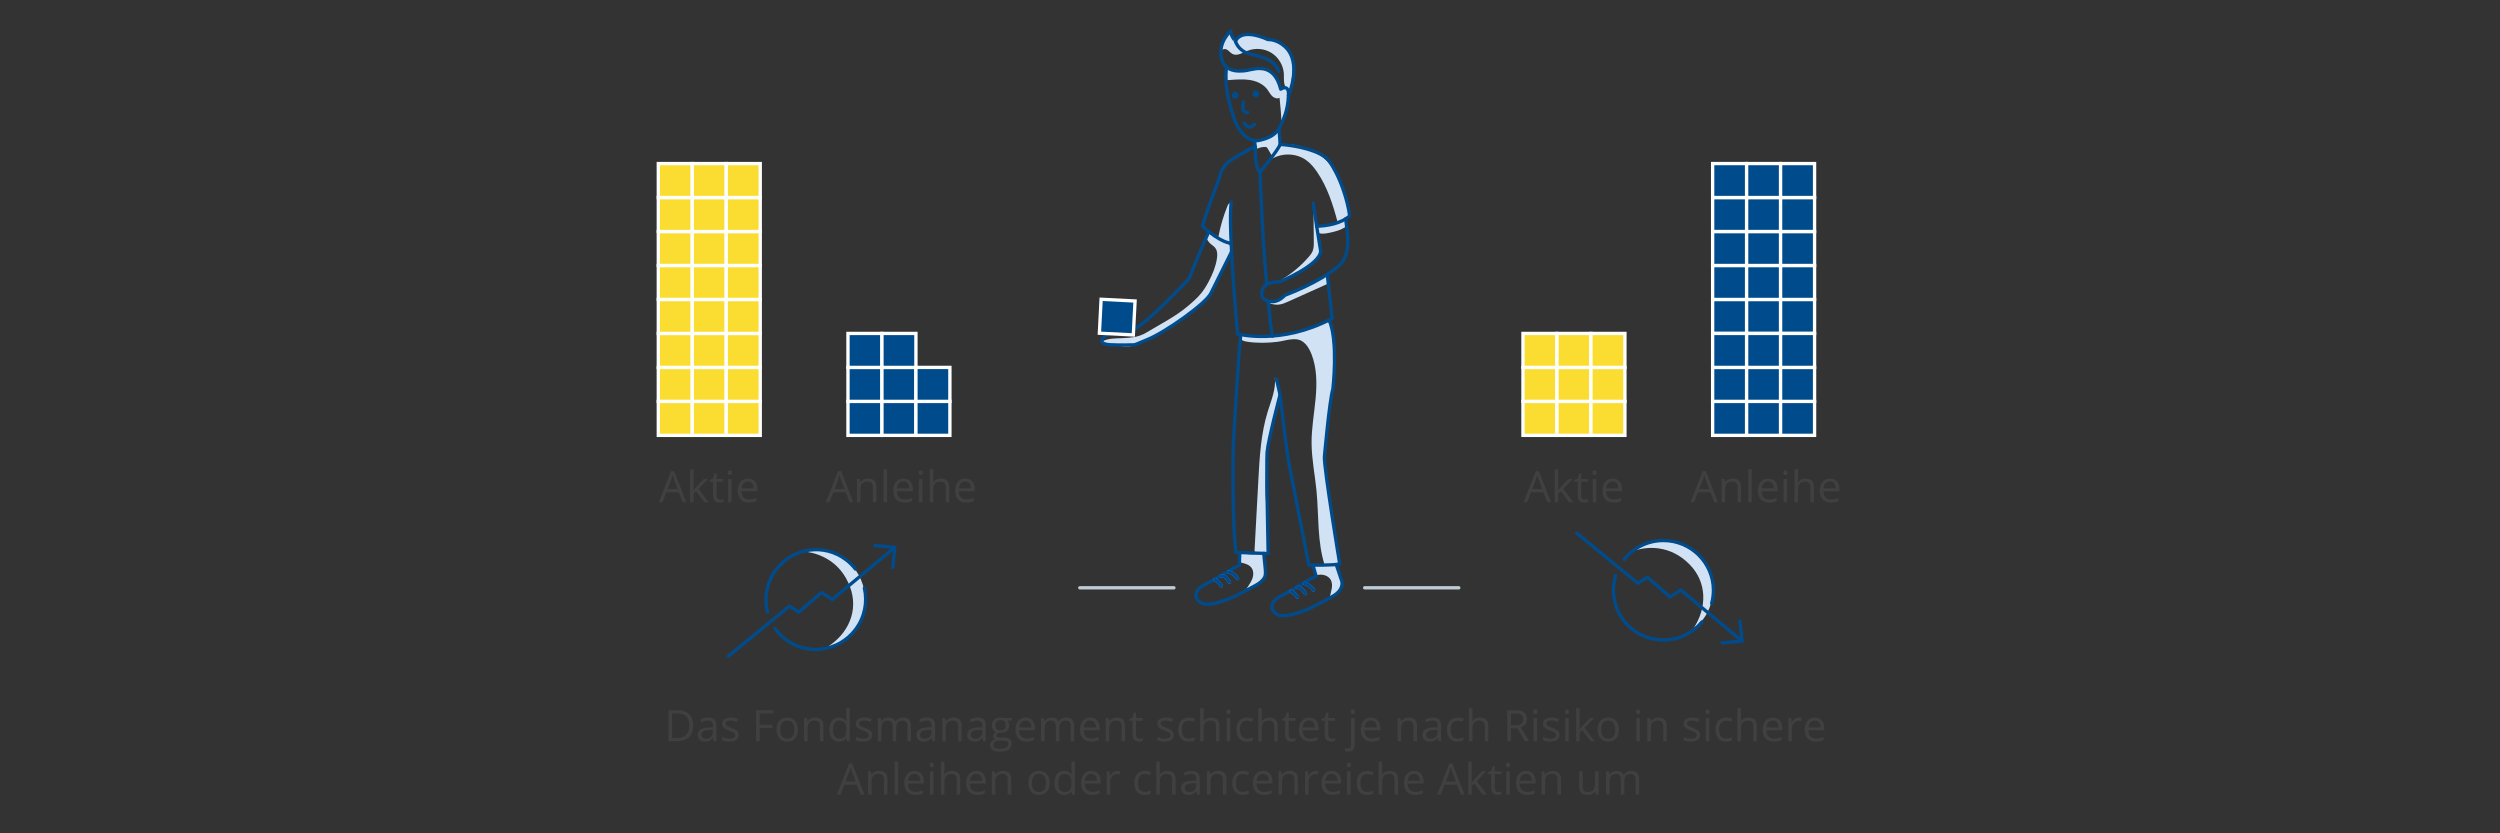<?xml version="1.0" encoding="utf-8"?>
<!-- Generator: Adobe Illustrator 24.2.3, SVG Export Plug-In . SVG Version: 6.00 Build 0)  -->
<svg version="1.1" baseProfile="basic" id="Grafik" xmlns="http://www.w3.org/2000/svg" xmlns:xlink="http://www.w3.org/1999/xlink"
	 x="0px" y="0px" width="750px" height="250px" viewBox="0 0 750 250" xml:space="preserve">
<rect x="0" y="0" width="750" height="250" fill="#333333" stroke="none"/>
<style type="text/css">
	.st0{fill:#404040;}
	.st1{fill:#D0E2F3;}
	.st2{fill:#FFFFFF;}
	.st3{fill:none;stroke:#004B8C;stroke-linecap:round;stroke-linejoin:round;stroke-miterlimit:10;}
	.st4{fill:#FFFFFF;stroke:#004B8C;stroke-linecap:round;stroke-linejoin:round;stroke-miterlimit:10;}
	.st5{fill:#004B8C;stroke:#004B8C;stroke-linecap:round;stroke-linejoin:round;stroke-miterlimit:10;}
	.st6{fill:none;stroke:#004B8C;stroke-linejoin:round;stroke-miterlimit:10;}
	.st7{fill:#004B8C;}
	.st8{fill:none;}
	.st9{fill:#E8F0F9;stroke:#004B8C;stroke-linecap:round;stroke-linejoin:round;stroke-miterlimit:10;}
	.st10{fill:none;stroke:#D7D7D7;stroke-linecap:round;stroke-miterlimit:10;}
	.st11{fill:#FBDD32;stroke:#004B8C;stroke-linecap:round;stroke-linejoin:round;stroke-miterlimit:10;}
	.st12{clip-path:url(#SVGID_2_);}
	.st13{fill:none;stroke:#D7D7D7;stroke-width:0.5;stroke-miterlimit:10;}
	.st14{fill:#3A8DFF;}
	.st15{fill:#E8F0F9;}
	.st16{fill:#FBDD32;}
	.st17{fill:none;stroke:#929292;stroke-miterlimit:10;}
	.st18{fill:#929292;}
	.st19{fill:none;stroke:#004B8C;stroke-width:0.5;stroke-linecap:round;stroke-linejoin:round;stroke-miterlimit:10;}
	.st20{fill:none;stroke:#004B8C;stroke-miterlimit:10;}
	.st21{fill:none;stroke:#004B8C;stroke-width:0.5;stroke-miterlimit:10;}
	.st22{fill:none;stroke:#004B8C;stroke-width:0.3;stroke-linecap:round;stroke-linejoin:round;stroke-miterlimit:10;}
	.st23{fill:#F3F3F3;}
	.st24{fill:#F3F7FC;}
	.st25{fill:none;stroke:#F3F7FC;stroke-width:0;stroke-linecap:round;stroke-linejoin:round;}
	.st26{fill:#598AB4;}
	.st27{fill:#3A8DFF;stroke:#FFFFFF;stroke-miterlimit:10;}
	.st28{fill:#F3F3F3;stroke:#FFFFFF;stroke-miterlimit:10;}
	.st29{fill:none;stroke:#FFFFFF;stroke-linecap:round;stroke-linejoin:round;stroke-miterlimit:10;}
	.st30{fill:none;stroke:#D9D9D9;stroke-width:1.5;stroke-linejoin:round;stroke-miterlimit:10;}
	.st31{fill:#156CC4;stroke:#156CC4;stroke-linecap:round;stroke-linejoin:round;stroke-miterlimit:10;}
	.st32{fill:#E6411A;}
	.st33{fill:#003554;}
	.st34{fill:#156CC4;}
	.st35{fill:#FFFFFF;stroke:#404040;stroke-linecap:round;stroke-linejoin:round;stroke-miterlimit:10;}
	.st36{fill:none;stroke:#404040;stroke-miterlimit:10;}
	.st37{fill:none;stroke:#BFCCD4;stroke-linecap:round;stroke-miterlimit:10;}
	.st38{fill:#FBDD32;stroke:#FFFFFF;stroke-miterlimit:10;}
	.st39{fill:#004B8C;stroke:#FFFFFF;stroke-miterlimit:10;}
	.st40{fill:none;stroke:#3A8DFF;stroke-linecap:round;stroke-linejoin:round;stroke-miterlimit:10;}
	.st41{fill-rule:evenodd;clip-rule:evenodd;fill:#E8F0F9;}
	.st42{fill-rule:evenodd;clip-rule:evenodd;fill:#156CC4;fill-opacity:0.2;}
	.st43{fill:none;stroke:#FBDD32;stroke-linecap:square;stroke-linejoin:round;stroke-miterlimit:10;}
	.st44{fill:none;stroke:#156CC4;stroke-linecap:square;stroke-linejoin:round;stroke-miterlimit:10;}
	.st45{fill:none;stroke:#D7D7D7;stroke-width:1.5;stroke-linecap:round;stroke-miterlimit:10;}
	.st46{fill:none;stroke:#004B8C;stroke-width:1.5;stroke-linecap:round;stroke-linejoin:round;stroke-miterlimit:10;}
	.st47{fill:#004B8C;stroke:#004B8C;stroke-width:1.5;stroke-miterlimit:10;}
	.st48{fill:#004B8C;stroke:#004B8C;stroke-width:1.5;stroke-linecap:round;stroke-linejoin:round;stroke-miterlimit:10;}
	.st49{fill:#FFFFFF;stroke:#004B8C;stroke-width:1.5;stroke-linecap:round;stroke-linejoin:round;stroke-miterlimit:10;}
	.st50{fill:none;stroke:#004B8C;stroke-width:1.5;stroke-miterlimit:10;}
	.st51{fill:none;stroke:#D7D7D7;stroke-width:1.473;stroke-linecap:round;stroke-miterlimit:10;}
	.st52{fill:none;stroke:#004B8C;stroke-width:1.473;stroke-linecap:round;stroke-linejoin:round;stroke-miterlimit:10;}
	.st53{fill:#FFFFFF;stroke:#004B8C;stroke-width:1.473;stroke-linecap:round;stroke-linejoin:round;stroke-miterlimit:10;}
	.st54{fill:#004B8C;stroke:#004B8C;stroke-width:1.473;stroke-linecap:round;stroke-linejoin:round;stroke-miterlimit:10;}
	.st55{fill:#FFFFFF;stroke:#D7D7D7;stroke-width:1.473;stroke-miterlimit:10;}
	.st56{fill:#FFFFFF;stroke:#D7D7D7;stroke-width:1.5;stroke-miterlimit:10;}
</style>
<rect x="197.493" y="120.416" class="st38" width="10.193" height="10.193"/>
<rect x="207.685" y="120.416" class="st38" width="10.193" height="10.193"/>
<rect x="217.878" y="120.416" class="st38" width="10.193" height="10.193"/>
<rect x="197.493" y="110.223" class="st38" width="10.193" height="10.193"/>
<rect x="207.685" y="110.223" class="st38" width="10.193" height="10.193"/>
<rect x="217.878" y="110.223" class="st38" width="10.193" height="10.193"/>
<rect x="197.493" y="100.031" class="st38" width="10.193" height="10.193"/>
<rect x="207.685" y="100.031" class="st38" width="10.193" height="10.193"/>
<rect x="217.878" y="100.031" class="st38" width="10.193" height="10.193"/>
<rect x="197.493" y="89.838" class="st38" width="10.193" height="10.193"/>
<rect x="207.685" y="89.838" class="st38" width="10.193" height="10.193"/>
<rect x="217.878" y="89.838" class="st38" width="10.193" height="10.193"/>
<rect x="197.493" y="79.645" class="st38" width="10.193" height="10.193"/>
<rect x="207.685" y="79.645" class="st38" width="10.193" height="10.193"/>
<rect x="217.878" y="79.645" class="st38" width="10.193" height="10.193"/>
<rect x="197.493" y="69.453" class="st38" width="10.193" height="10.193"/>
<rect x="207.685" y="69.453" class="st38" width="10.193" height="10.193"/>
<rect x="217.878" y="69.453" class="st38" width="10.193" height="10.193"/>
<rect x="197.493" y="59.26" class="st38" width="10.193" height="10.193"/>
<rect x="207.685" y="59.26" class="st38" width="10.193" height="10.193"/>
<rect x="217.878" y="59.26" class="st38" width="10.193" height="10.193"/>
<rect x="197.493" y="49.067" class="st38" width="10.193" height="10.193"/>
<rect x="207.685" y="49.067" class="st38" width="10.193" height="10.193"/>
<rect x="217.878" y="49.067" class="st38" width="10.193" height="10.193"/>
<rect x="254.391" y="120.416" class="st39" width="10.193" height="10.193"/>
<rect x="264.584" y="120.416" class="st39" width="10.193" height="10.193"/>
<rect x="274.777" y="120.416" class="st39" width="10.193" height="10.193"/>
<rect x="254.391" y="110.223" class="st39" width="10.193" height="10.193"/>
<rect x="264.584" y="110.223" class="st39" width="10.193" height="10.193"/>
<rect x="274.777" y="110.223" class="st39" width="10.193" height="10.193"/>
<rect x="254.391" y="100.031" class="st39" width="10.193" height="10.193"/>
<rect x="264.584" y="100.031" class="st39" width="10.193" height="10.193"/>
<rect x="456.894" y="120.416" class="st38" width="10.193" height="10.193"/>
<rect x="467.087" y="120.416" class="st38" width="10.193" height="10.193"/>
<rect x="477.28" y="120.416" class="st38" width="10.193" height="10.193"/>
<rect x="456.894" y="110.223" class="st38" width="10.193" height="10.193"/>
<rect x="467.087" y="110.223" class="st38" width="10.193" height="10.193"/>
<rect x="477.28" y="110.223" class="st38" width="10.193" height="10.193"/>
<rect x="456.894" y="100.031" class="st38" width="10.193" height="10.193"/>
<rect x="467.087" y="100.031" class="st38" width="10.193" height="10.193"/>
<rect x="477.28" y="100.031" class="st38" width="10.193" height="10.193"/>
<rect x="513.793" y="89.838" class="st39" width="10.193" height="10.193"/>
<rect x="523.986" y="89.838" class="st39" width="10.193" height="10.193"/>
<rect x="534.178" y="89.838" class="st39" width="10.193" height="10.193"/>
<rect x="513.793" y="79.645" class="st39" width="10.193" height="10.193"/>
<rect x="523.986" y="79.645" class="st39" width="10.193" height="10.193"/>
<rect x="534.178" y="79.645" class="st39" width="10.193" height="10.193"/>
<rect x="513.793" y="69.453" class="st39" width="10.193" height="10.193"/>
<rect x="523.986" y="69.453" class="st39" width="10.193" height="10.193"/>
<rect x="534.178" y="69.453" class="st39" width="10.193" height="10.193"/>
<rect x="513.793" y="59.26" class="st39" width="10.193" height="10.193"/>
<rect x="523.986" y="59.26" class="st39" width="10.193" height="10.193"/>
<rect x="534.178" y="59.26" class="st39" width="10.193" height="10.193"/>
<rect x="513.793" y="49.067" class="st39" width="10.193" height="10.193"/>
<rect x="523.986" y="49.067" class="st39" width="10.193" height="10.193"/>
<rect x="534.178" y="49.067" class="st39" width="10.193" height="10.193"/>
<rect x="513.793" y="120.416" class="st39" width="10.193" height="10.193"/>
<rect x="523.986" y="120.416" class="st39" width="10.193" height="10.193"/>
<rect x="534.178" y="120.416" class="st39" width="10.193" height="10.193"/>
<rect x="513.793" y="110.223" class="st39" width="10.193" height="10.193"/>
<rect x="523.986" y="110.223" class="st39" width="10.193" height="10.193"/>
<rect x="534.178" y="110.223" class="st39" width="10.193" height="10.193"/>
<rect x="513.793" y="100.031" class="st39" width="10.193" height="10.193"/>
<rect x="523.986" y="100.031" class="st39" width="10.193" height="10.193"/>
<rect x="534.178" y="100.031" class="st39" width="10.193" height="10.193"/>
<g>
	<path class="st0" d="M207.941,217.629c0,1.531-0.416,2.702-1.247,3.513c-0.832,0.811-2.028,1.216-3.59,1.216h-2.571v-9.28h2.844
		c1.443,0,2.564,0.399,3.364,1.2C207.542,215.076,207.941,216.193,207.941,217.629z M206.799,217.666
		c0-1.21-0.304-2.122-0.911-2.735c-0.607-0.613-1.509-0.921-2.707-0.921h-1.568v7.414h1.314c1.287,0,2.253-0.315,2.901-0.948
		S206.799,218.906,206.799,217.666z"/>
	<path class="st0" d="M214.13,222.357l-0.209-0.99h-0.051c-0.347,0.436-0.693,0.731-1.038,0.886
		c-0.345,0.154-0.776,0.231-1.292,0.231c-0.69,0-1.23-0.178-1.622-0.533c-0.391-0.355-0.587-0.861-0.587-1.518
		c0-1.404,1.124-2.141,3.371-2.209l1.181-0.037v-0.432c0-0.547-0.118-0.949-0.352-1.21c-0.235-0.26-0.611-0.39-1.127-0.39
		c-0.58,0-1.236,0.178-1.968,0.533l-0.324-0.807c0.343-0.187,0.718-0.332,1.126-0.438c0.409-0.106,0.818-0.159,1.229-0.159
		c0.83,0,1.444,0.185,1.844,0.552c0.4,0.369,0.6,0.959,0.6,1.771v4.748H214.13z M211.75,221.615c0.656,0,1.171-0.181,1.545-0.54
		c0.375-0.359,0.562-0.863,0.562-1.511v-0.629l-1.054,0.045c-0.838,0.029-1.442,0.16-1.812,0.391
		c-0.371,0.23-0.556,0.589-0.556,1.076c0,0.381,0.115,0.67,0.346,0.869C211.013,221.516,211.335,221.615,211.75,221.615z"/>
	<path class="st0" d="M221.57,220.459c0,0.648-0.241,1.147-0.724,1.498c-0.482,0.352-1.16,0.527-2.031,0.527
		c-0.922,0-1.642-0.146-2.158-0.438v-0.979c0.334,0.17,0.693,0.303,1.076,0.4c0.383,0.098,0.752,0.146,1.108,0.146
		c0.55,0,0.973-0.088,1.27-0.264s0.444-0.443,0.444-0.803c0-0.271-0.118-0.503-0.352-0.695c-0.235-0.192-0.693-0.42-1.375-0.683
		c-0.647-0.241-1.108-0.452-1.38-0.632c-0.273-0.18-0.477-0.384-0.609-0.612c-0.134-0.229-0.2-0.501-0.2-0.819
		c0-0.566,0.23-1.014,0.692-1.342s1.094-0.492,1.898-0.492c0.749,0,1.481,0.152,2.196,0.457l-0.375,0.857
		c-0.698-0.288-1.331-0.432-1.898-0.432c-0.5,0-0.876,0.078-1.13,0.234s-0.381,0.372-0.381,0.647c0,0.187,0.048,0.345,0.143,0.476
		c0.096,0.132,0.249,0.257,0.46,0.375s0.618,0.29,1.219,0.514c0.825,0.301,1.383,0.604,1.672,0.908
		C221.425,219.615,221.57,219.998,221.57,220.459z"/>
	<path class="st0" d="M227.898,222.357h-1.079v-9.28h5.173v0.958h-4.094v3.396h3.847v0.959h-3.847V222.357z"/>
	<path class="st0" d="M239.375,218.873c0,1.134-0.286,2.02-0.857,2.656s-1.36,0.955-2.368,0.955c-0.622,0-1.174-0.146-1.657-0.438
		c-0.482-0.293-0.855-0.711-1.117-1.258c-0.262-0.545-0.394-1.185-0.394-1.916c0-1.135,0.284-2.018,0.851-2.65
		s1.354-0.949,2.361-0.949c0.973,0,1.747,0.324,2.32,0.971C239.088,216.893,239.375,217.768,239.375,218.873z M234.075,218.873
		c0,0.889,0.178,1.565,0.533,2.031c0.355,0.465,0.878,0.697,1.568,0.697s1.213-0.231,1.571-0.694
		c0.357-0.464,0.536-1.142,0.536-2.034c0-0.885-0.179-1.557-0.536-2.016c-0.358-0.459-0.886-0.689-1.584-0.689
		c-0.69,0-1.21,0.227-1.562,0.68S234.075,217.976,234.075,218.873z"/>
	<path class="st0" d="M245.983,222.357v-4.5c0-0.567-0.129-0.99-0.387-1.27s-0.662-0.42-1.212-0.42c-0.728,0-1.261,0.197-1.6,0.591
		s-0.508,1.043-0.508,1.948v3.65h-1.054V215.4h0.857l0.171,0.952h0.051c0.216-0.343,0.519-0.608,0.908-0.797
		s0.823-0.282,1.301-0.282c0.838,0,1.468,0.202,1.892,0.606s0.635,1.05,0.635,1.938v4.539H245.983z"/>
	<path class="st0" d="M253.937,221.424h-0.057c-0.487,0.707-1.214,1.061-2.184,1.061c-0.91,0-1.618-0.311-2.124-0.934
		c-0.505-0.621-0.758-1.506-0.758-2.652c0-1.147,0.254-2.038,0.762-2.673s1.214-0.952,2.12-0.952c0.944,0,1.667,0.343,2.171,1.028
		h0.083l-0.044-0.501l-0.025-0.489v-2.831h1.054v9.877h-0.857L253.937,221.424z M251.829,221.601c0.719,0,1.241-0.195,1.564-0.587
		c0.324-0.392,0.486-1.022,0.486-1.895v-0.222c0-0.986-0.164-1.69-0.492-2.111c-0.328-0.421-0.852-0.631-1.571-0.631
		c-0.618,0-1.091,0.239-1.419,0.72c-0.328,0.48-0.492,1.159-0.492,2.034c0,0.889,0.163,1.56,0.489,2.013
		S251.199,221.601,251.829,221.601z"/>
	<path class="st0" d="M261.655,220.459c0,0.648-0.241,1.147-0.724,1.498c-0.482,0.352-1.16,0.527-2.031,0.527
		c-0.922,0-1.642-0.146-2.158-0.438v-0.979c0.334,0.17,0.693,0.303,1.076,0.4c0.383,0.098,0.752,0.146,1.108,0.146
		c0.55,0,0.973-0.088,1.27-0.264s0.444-0.443,0.444-0.803c0-0.271-0.118-0.503-0.352-0.695c-0.235-0.192-0.693-0.42-1.375-0.683
		c-0.647-0.241-1.108-0.452-1.38-0.632c-0.273-0.18-0.477-0.384-0.609-0.612c-0.134-0.229-0.2-0.501-0.2-0.819
		c0-0.566,0.23-1.014,0.692-1.342s1.094-0.492,1.898-0.492c0.749,0,1.481,0.152,2.196,0.457l-0.375,0.857
		c-0.698-0.288-1.331-0.432-1.898-0.432c-0.5,0-0.876,0.078-1.13,0.234s-0.381,0.372-0.381,0.647c0,0.187,0.048,0.345,0.143,0.476
		c0.096,0.132,0.249,0.257,0.46,0.375s0.618,0.29,1.219,0.514c0.825,0.301,1.383,0.604,1.672,0.908
		C261.51,219.615,261.655,219.998,261.655,220.459z"/>
	<path class="st0" d="M272.237,222.357v-4.525c0-0.555-0.119-0.971-0.355-1.248s-0.605-0.416-1.104-0.416
		c-0.656,0-1.141,0.188-1.454,0.565s-0.47,0.956-0.47,1.739v3.885H267.8v-4.525c0-0.555-0.119-0.971-0.355-1.248
		s-0.607-0.416-1.111-0.416c-0.66,0-1.144,0.198-1.451,0.594c-0.307,0.396-0.46,1.045-0.46,1.945v3.65h-1.054V215.4h0.857
		l0.171,0.952h0.051c0.199-0.339,0.479-0.603,0.841-0.794c0.362-0.189,0.767-0.285,1.216-0.285c1.087,0,1.798,0.394,2.133,1.181
		h0.051c0.208-0.364,0.508-0.651,0.901-0.863s0.842-0.317,1.346-0.317c0.787,0,1.376,0.202,1.768,0.606
		c0.392,0.404,0.587,1.05,0.587,1.938v4.539H272.237z"/>
	<path class="st0" d="M279.74,222.357l-0.209-0.99h-0.051c-0.347,0.436-0.693,0.731-1.038,0.886
		c-0.345,0.154-0.776,0.231-1.292,0.231c-0.69,0-1.23-0.178-1.622-0.533c-0.391-0.355-0.587-0.861-0.587-1.518
		c0-1.404,1.124-2.141,3.371-2.209l1.181-0.037v-0.432c0-0.547-0.118-0.949-0.352-1.21c-0.235-0.26-0.611-0.39-1.127-0.39
		c-0.58,0-1.236,0.178-1.968,0.533l-0.324-0.807c0.343-0.187,0.718-0.332,1.126-0.438c0.409-0.106,0.818-0.159,1.229-0.159
		c0.83,0,1.444,0.185,1.844,0.552c0.4,0.369,0.6,0.959,0.6,1.771v4.748H279.74z M277.359,221.615c0.656,0,1.171-0.181,1.545-0.54
		c0.375-0.359,0.562-0.863,0.562-1.511v-0.629l-1.054,0.045c-0.838,0.029-1.442,0.16-1.812,0.391
		c-0.371,0.23-0.556,0.589-0.556,1.076c0,0.381,0.115,0.67,0.346,0.869C276.622,221.516,276.945,221.615,277.359,221.615z"/>
	<path class="st0" d="M287.452,222.357v-4.5c0-0.567-0.129-0.99-0.387-1.27s-0.662-0.42-1.212-0.42c-0.728,0-1.261,0.197-1.6,0.591
		s-0.508,1.043-0.508,1.948v3.65h-1.054V215.4h0.857l0.171,0.952h0.051c0.216-0.343,0.519-0.608,0.908-0.797
		s0.823-0.282,1.301-0.282c0.838,0,1.468,0.202,1.892,0.606s0.635,1.05,0.635,1.938v4.539H287.452z"/>
	<path class="st0" d="M294.949,222.357l-0.209-0.99h-0.051c-0.347,0.436-0.693,0.731-1.038,0.886
		c-0.345,0.154-0.776,0.231-1.292,0.231c-0.69,0-1.23-0.178-1.622-0.533c-0.391-0.355-0.587-0.861-0.587-1.518
		c0-1.404,1.124-2.141,3.371-2.209l1.181-0.037v-0.432c0-0.547-0.118-0.949-0.352-1.21c-0.235-0.26-0.611-0.39-1.127-0.39
		c-0.58,0-1.236,0.178-1.968,0.533l-0.324-0.807c0.343-0.187,0.718-0.332,1.126-0.438c0.409-0.106,0.818-0.159,1.229-0.159
		c0.83,0,1.444,0.185,1.844,0.552c0.4,0.369,0.6,0.959,0.6,1.771v4.748H294.949z M292.568,221.615c0.656,0,1.171-0.181,1.545-0.54
		c0.375-0.359,0.562-0.863,0.562-1.511v-0.629l-1.054,0.045c-0.838,0.029-1.442,0.16-1.812,0.391
		c-0.371,0.23-0.556,0.589-0.556,1.076c0,0.381,0.115,0.67,0.346,0.869C291.831,221.516,292.154,221.615,292.568,221.615z"/>
	<path class="st0" d="M303.594,215.4v0.666l-1.289,0.152c0.119,0.148,0.224,0.342,0.317,0.581s0.14,0.509,0.14,0.81
		c0,0.682-0.233,1.225-0.698,1.631s-1.104,0.609-1.917,0.609c-0.208,0-0.402-0.017-0.584-0.051
		c-0.449,0.237-0.673,0.536-0.673,0.896c0,0.19,0.078,0.331,0.235,0.422s0.425,0.137,0.806,0.137h1.231
		c0.753,0,1.332,0.159,1.736,0.476c0.404,0.318,0.606,0.779,0.606,1.385c0,0.77-0.309,1.356-0.927,1.761s-1.519,0.606-2.704,0.606
		c-0.91,0-1.611-0.169-2.104-0.508c-0.493-0.339-0.74-0.816-0.74-1.435c0-0.423,0.135-0.789,0.406-1.099
		c0.271-0.309,0.652-0.518,1.143-0.628c-0.178-0.08-0.327-0.205-0.448-0.374c-0.12-0.17-0.181-0.366-0.181-0.591
		c0-0.254,0.068-0.476,0.203-0.667c0.135-0.189,0.349-0.374,0.641-0.552c-0.36-0.148-0.653-0.399-0.879-0.755
		c-0.226-0.355-0.339-0.762-0.339-1.219c0-0.762,0.229-1.35,0.686-1.762c0.457-0.413,1.104-0.619,1.942-0.619
		c0.364,0,0.692,0.042,0.984,0.127H303.594z M298.046,223.525c0,0.377,0.159,0.662,0.476,0.857c0.317,0.194,0.772,0.291,1.365,0.291
		c0.884,0,1.54-0.132,1.964-0.396c0.426-0.265,0.638-0.623,0.638-1.076c0-0.376-0.116-0.638-0.349-0.783
		c-0.233-0.146-0.671-0.219-1.314-0.219h-1.263c-0.478,0-0.851,0.113-1.117,0.342S298.046,223.098,298.046,223.525z
		 M298.618,217.629c0,0.486,0.138,0.854,0.413,1.104c0.275,0.25,0.658,0.375,1.149,0.375c1.028,0,1.542-0.499,1.542-1.498
		c0-1.045-0.521-1.568-1.562-1.568c-0.495,0-0.876,0.134-1.143,0.4S298.618,217.103,298.618,217.629z"/>
	<path class="st0" d="M307.961,222.484c-1.028,0-1.84-0.313-2.434-0.939c-0.595-0.626-0.892-1.496-0.892-2.609
		c0-1.121,0.276-2.012,0.829-2.672c0.552-0.66,1.293-0.99,2.225-0.99c0.872,0,1.562,0.287,2.069,0.86s0.762,1.329,0.762,2.269v0.667
		h-4.792c0.021,0.816,0.228,1.437,0.619,1.86c0.392,0.423,0.943,0.635,1.654,0.635c0.749,0,1.49-0.157,2.222-0.471v0.939
		c-0.373,0.161-0.725,0.276-1.057,0.347C308.832,222.449,308.431,222.484,307.961,222.484z M307.676,216.156
		c-0.559,0-1.004,0.182-1.336,0.545c-0.333,0.364-0.528,0.868-0.587,1.512h3.637c0-0.665-0.148-1.174-0.444-1.527
		S308.226,216.156,307.676,216.156z"/>
	<path class="st0" d="M321.184,222.357v-4.525c0-0.555-0.119-0.971-0.355-1.248s-0.605-0.416-1.104-0.416
		c-0.656,0-1.141,0.188-1.454,0.565s-0.47,0.956-0.47,1.739v3.885h-1.054v-4.525c0-0.555-0.119-0.971-0.355-1.248
		s-0.607-0.416-1.111-0.416c-0.66,0-1.144,0.198-1.451,0.594c-0.307,0.396-0.46,1.045-0.46,1.945v3.65h-1.054V215.4h0.857
		l0.171,0.952h0.051c0.199-0.339,0.479-0.603,0.841-0.794c0.362-0.189,0.767-0.285,1.216-0.285c1.087,0,1.798,0.394,2.133,1.181
		h0.051c0.208-0.364,0.508-0.651,0.901-0.863s0.842-0.317,1.346-0.317c0.787,0,1.376,0.202,1.768,0.606
		c0.392,0.404,0.587,1.05,0.587,1.938v4.539H321.184z"/>
	<path class="st0" d="M327.347,222.484c-1.028,0-1.84-0.313-2.434-0.939c-0.595-0.626-0.892-1.496-0.892-2.609
		c0-1.121,0.276-2.012,0.829-2.672c0.552-0.66,1.293-0.99,2.225-0.99c0.872,0,1.562,0.287,2.069,0.86s0.762,1.329,0.762,2.269v0.667
		h-4.792c0.021,0.816,0.228,1.437,0.619,1.86c0.392,0.423,0.943,0.635,1.654,0.635c0.749,0,1.49-0.157,2.222-0.471v0.939
		c-0.373,0.161-0.725,0.276-1.057,0.347C328.218,222.449,327.817,222.484,327.347,222.484z M327.062,216.156
		c-0.559,0-1.004,0.182-1.336,0.545c-0.333,0.364-0.528,0.868-0.587,1.512h3.637c0-0.665-0.148-1.174-0.444-1.527
		S327.612,216.156,327.062,216.156z"/>
	<path class="st0" d="M336.462,222.357v-4.5c0-0.567-0.129-0.99-0.387-1.27s-0.662-0.42-1.212-0.42c-0.728,0-1.261,0.197-1.6,0.591
		s-0.508,1.043-0.508,1.948v3.65h-1.054V215.4h0.857l0.171,0.952h0.051c0.216-0.343,0.519-0.608,0.908-0.797
		s0.823-0.282,1.301-0.282c0.838,0,1.468,0.202,1.892,0.606s0.635,1.05,0.635,1.938v4.539H336.462z"/>
	<path class="st0" d="M341.928,221.615c0.186,0,0.366-0.015,0.54-0.042s0.311-0.056,0.413-0.085v0.806
		c-0.114,0.055-0.282,0.101-0.505,0.137c-0.222,0.036-0.422,0.054-0.6,0.054c-1.346,0-2.019-0.709-2.019-2.127v-4.139h-0.997v-0.508
		l0.997-0.438l0.444-1.485h0.609v1.612h2.019v0.818h-2.019v4.095c0,0.419,0.1,0.74,0.298,0.965S341.581,221.615,341.928,221.615z"/>
	<path class="st0" d="M352.135,220.459c0,0.648-0.241,1.147-0.724,1.498c-0.482,0.352-1.16,0.527-2.031,0.527
		c-0.922,0-1.642-0.146-2.158-0.438v-0.979c0.334,0.17,0.693,0.303,1.076,0.4c0.383,0.098,0.752,0.146,1.108,0.146
		c0.55,0,0.973-0.088,1.27-0.264s0.444-0.443,0.444-0.803c0-0.271-0.118-0.503-0.352-0.695c-0.235-0.192-0.693-0.42-1.375-0.683
		c-0.647-0.241-1.108-0.452-1.38-0.632c-0.273-0.18-0.477-0.384-0.609-0.612c-0.134-0.229-0.2-0.501-0.2-0.819
		c0-0.566,0.23-1.014,0.692-1.342s1.094-0.492,1.898-0.492c0.749,0,1.481,0.152,2.196,0.457l-0.375,0.857
		c-0.698-0.288-1.331-0.432-1.898-0.432c-0.5,0-0.876,0.078-1.13,0.234s-0.381,0.372-0.381,0.647c0,0.187,0.048,0.345,0.143,0.476
		c0.096,0.132,0.249,0.257,0.46,0.375s0.618,0.29,1.219,0.514c0.825,0.301,1.383,0.604,1.672,0.908
		C351.99,219.615,352.135,219.998,352.135,220.459z"/>
	<path class="st0" d="M356.629,222.484c-1.007,0-1.787-0.31-2.339-0.93c-0.553-0.62-0.829-1.497-0.829-2.631
		c0-1.164,0.28-2.063,0.841-2.698c0.561-0.635,1.359-0.952,2.396-0.952c0.334,0,0.668,0.036,1.003,0.107
		c0.334,0.072,0.597,0.157,0.787,0.254l-0.324,0.896c-0.233-0.093-0.487-0.17-0.762-0.231s-0.519-0.092-0.73-0.092
		c-1.414,0-2.12,0.9-2.12,2.703c0,0.855,0.172,1.512,0.517,1.969c0.345,0.457,0.856,0.686,1.533,0.686
		c0.58,0,1.174-0.125,1.784-0.375v0.934C357.922,222.363,357.335,222.484,356.629,222.484z"/>
	<path class="st0" d="M364.798,222.357v-4.5c0-0.567-0.129-0.99-0.387-1.27s-0.662-0.42-1.212-0.42
		c-0.732,0-1.267,0.199-1.603,0.598c-0.337,0.397-0.505,1.049-0.505,1.955v3.637h-1.054v-9.877h1.054v2.99
		c0,0.359-0.017,0.657-0.051,0.895h0.063c0.208-0.334,0.502-0.598,0.886-0.79c0.383-0.192,0.82-0.289,1.311-0.289
		c0.851,0,1.488,0.202,1.914,0.606c0.425,0.404,0.638,1.046,0.638,1.926v4.539H364.798z"/>
	<path class="st0" d="M367.928,213.516c0-0.242,0.059-0.418,0.178-0.53s0.267-0.169,0.444-0.169c0.169,0,0.315,0.058,0.438,0.172
		s0.184,0.29,0.184,0.527c0,0.236-0.062,0.413-0.184,0.529s-0.269,0.175-0.438,0.175c-0.178,0-0.326-0.059-0.444-0.175
		S367.928,213.752,367.928,213.516z M369.07,222.357h-1.054V215.4h1.054V222.357z"/>
	<path class="st0" d="M374.085,222.484c-1.007,0-1.787-0.31-2.339-0.93c-0.553-0.62-0.829-1.497-0.829-2.631
		c0-1.164,0.28-2.063,0.841-2.698c0.561-0.635,1.359-0.952,2.396-0.952c0.334,0,0.668,0.036,1.003,0.107
		c0.334,0.072,0.597,0.157,0.787,0.254l-0.324,0.896c-0.233-0.093-0.487-0.17-0.762-0.231s-0.519-0.092-0.73-0.092
		c-1.414,0-2.12,0.9-2.12,2.703c0,0.855,0.172,1.512,0.517,1.969c0.345,0.457,0.856,0.686,1.533,0.686
		c0.58,0,1.174-0.125,1.784-0.375v0.934C375.378,222.363,374.792,222.484,374.085,222.484z"/>
	<path class="st0" d="M382.254,222.357v-4.5c0-0.567-0.129-0.99-0.387-1.27c-0.259-0.279-0.662-0.42-1.213-0.42
		c-0.731,0-1.267,0.199-1.603,0.598c-0.337,0.397-0.505,1.049-0.505,1.955v3.637h-1.054v-9.877h1.054v2.99
		c0,0.359-0.017,0.657-0.051,0.895h0.063c0.208-0.334,0.503-0.598,0.886-0.79s0.82-0.289,1.311-0.289
		c0.851,0,1.488,0.202,1.914,0.606c0.425,0.404,0.638,1.046,0.638,1.926v4.539H382.254z"/>
	<path class="st0" d="M387.72,221.615c0.186,0,0.366-0.015,0.539-0.042c0.174-0.027,0.312-0.056,0.413-0.085v0.806
		c-0.114,0.055-0.282,0.101-0.505,0.137c-0.222,0.036-0.422,0.054-0.6,0.054c-1.346,0-2.019-0.709-2.019-2.127v-4.139h-0.997v-0.508
		l0.997-0.438l0.444-1.485h0.609v1.612h2.019v0.818h-2.019v4.095c0,0.419,0.1,0.74,0.298,0.965
		C387.1,221.503,387.372,221.615,387.72,221.615z"/>
	<path class="st0" d="M393.001,222.484c-1.028,0-1.84-0.313-2.435-0.939s-0.892-1.496-0.892-2.609c0-1.121,0.275-2.012,0.828-2.672
		c0.552-0.66,1.294-0.99,2.225-0.99c0.872,0,1.562,0.287,2.069,0.86s0.762,1.329,0.762,2.269v0.667h-4.792
		c0.021,0.816,0.228,1.437,0.618,1.86c0.392,0.423,0.943,0.635,1.654,0.635c0.749,0,1.489-0.157,2.222-0.471v0.939
		c-0.373,0.161-0.725,0.276-1.058,0.347C393.871,222.449,393.471,222.484,393.001,222.484z M392.715,216.156
		c-0.559,0-1.004,0.182-1.336,0.545c-0.332,0.364-0.528,0.868-0.587,1.512h3.637c0-0.665-0.147-1.174-0.444-1.527
		C393.688,216.332,393.266,216.156,392.715,216.156z"/>
	<path class="st0" d="M399.603,221.615c0.186,0,0.366-0.015,0.539-0.042c0.174-0.027,0.312-0.056,0.413-0.085v0.806
		c-0.114,0.055-0.282,0.101-0.505,0.137c-0.222,0.036-0.422,0.054-0.6,0.054c-1.346,0-2.019-0.709-2.019-2.127v-4.139h-0.997v-0.508
		l0.997-0.438l0.444-1.485h0.609v1.612h2.019v0.818h-2.019v4.095c0,0.419,0.1,0.74,0.298,0.965
		C398.982,221.503,399.255,221.615,399.603,221.615z"/>
	<path class="st0" d="M404.478,225.48c-0.402,0-0.729-0.053-0.978-0.158v-0.857c0.292,0.085,0.579,0.127,0.863,0.127
		c0.33,0,0.572-0.09,0.727-0.27s0.231-0.454,0.231-0.822v-8.1h1.054v8.023C406.375,224.795,405.742,225.48,404.478,225.48z
		 M405.232,213.516c0-0.242,0.06-0.418,0.178-0.53c0.119-0.112,0.267-0.169,0.444-0.169c0.17,0,0.315,0.058,0.438,0.172
		c0.122,0.114,0.184,0.29,0.184,0.527c0,0.236-0.062,0.413-0.184,0.529c-0.123,0.116-0.269,0.175-0.438,0.175
		c-0.178,0-0.325-0.059-0.444-0.175C405.292,213.929,405.232,213.752,405.232,213.516z"/>
	<path class="st0" d="M411.549,222.484c-1.028,0-1.84-0.313-2.435-0.939s-0.892-1.496-0.892-2.609c0-1.121,0.275-2.012,0.828-2.672
		c0.552-0.66,1.294-0.99,2.225-0.99c0.872,0,1.562,0.287,2.069,0.86s0.762,1.329,0.762,2.269v0.667h-4.792
		c0.021,0.816,0.228,1.437,0.618,1.86c0.392,0.423,0.943,0.635,1.654,0.635c0.749,0,1.489-0.157,2.222-0.471v0.939
		c-0.373,0.161-0.725,0.276-1.058,0.347C412.419,222.449,412.019,222.484,411.549,222.484z M411.263,216.156
		c-0.559,0-1.004,0.182-1.336,0.545c-0.332,0.364-0.528,0.868-0.587,1.512h3.637c0-0.665-0.147-1.174-0.444-1.527
		C412.236,216.332,411.813,216.156,411.263,216.156z"/>
	<path class="st0" d="M424.041,222.357v-4.5c0-0.567-0.129-0.99-0.388-1.27c-0.258-0.279-0.662-0.42-1.212-0.42
		c-0.729,0-1.262,0.197-1.6,0.591c-0.339,0.394-0.508,1.043-0.508,1.948v3.65h-1.054V215.4h0.856l0.172,0.952h0.051
		c0.216-0.343,0.519-0.608,0.907-0.797c0.39-0.188,0.823-0.282,1.302-0.282c0.838,0,1.468,0.202,1.892,0.606
		c0.423,0.404,0.635,1.05,0.635,1.938v4.539H424.041z"/>
	<path class="st0" d="M431.537,222.357l-0.209-0.99h-0.051c-0.348,0.436-0.693,0.731-1.038,0.886s-0.775,0.231-1.292,0.231
		c-0.689,0-1.23-0.178-1.622-0.533c-0.391-0.355-0.587-0.861-0.587-1.518c0-1.404,1.124-2.141,3.371-2.209l1.181-0.037v-0.432
		c0-0.547-0.118-0.949-0.353-1.21c-0.235-0.26-0.61-0.39-1.127-0.39c-0.579,0-1.235,0.178-1.968,0.533l-0.323-0.807
		c0.343-0.187,0.718-0.332,1.126-0.438c0.409-0.106,0.818-0.159,1.229-0.159c0.83,0,1.444,0.185,1.844,0.552
		c0.4,0.369,0.601,0.959,0.601,1.771v4.748H431.537z M429.157,221.615c0.655,0,1.171-0.181,1.545-0.54
		c0.375-0.359,0.562-0.863,0.562-1.511v-0.629l-1.054,0.045c-0.838,0.029-1.442,0.16-1.812,0.391s-0.556,0.589-0.556,1.076
		c0,0.381,0.115,0.67,0.346,0.869C428.42,221.516,428.742,221.615,429.157,221.615z"/>
	<path class="st0" d="M437.27,222.484c-1.008,0-1.787-0.31-2.339-0.93c-0.553-0.62-0.829-1.497-0.829-2.631
		c0-1.164,0.28-2.063,0.842-2.698c0.561-0.635,1.359-0.952,2.396-0.952c0.335,0,0.669,0.036,1.003,0.107
		c0.335,0.072,0.597,0.157,0.787,0.254l-0.323,0.896c-0.233-0.093-0.487-0.17-0.762-0.231c-0.275-0.062-0.519-0.092-0.73-0.092
		c-1.413,0-2.12,0.9-2.12,2.703c0,0.855,0.173,1.512,0.518,1.969s0.855,0.686,1.533,0.686c0.579,0,1.174-0.125,1.783-0.375v0.934
		C438.562,222.363,437.976,222.484,437.27,222.484z"/>
	<path class="st0" d="M445.438,222.357v-4.5c0-0.567-0.129-0.99-0.387-1.27c-0.259-0.279-0.662-0.42-1.213-0.42
		c-0.731,0-1.267,0.199-1.603,0.598c-0.337,0.397-0.505,1.049-0.505,1.955v3.637h-1.054v-9.877h1.054v2.99
		c0,0.359-0.017,0.657-0.051,0.895h0.063c0.208-0.334,0.503-0.598,0.886-0.79s0.82-0.289,1.311-0.289
		c0.851,0,1.488,0.202,1.914,0.606c0.425,0.404,0.638,1.046,0.638,1.926v4.539H445.438z"/>
	<path class="st0" d="M453.271,218.498v3.859h-1.079v-9.28h2.546c1.138,0,1.979,0.218,2.523,0.653
		c0.543,0.437,0.815,1.092,0.815,1.969c0,1.227-0.622,2.057-1.866,2.488l2.52,4.17h-1.275l-2.247-3.859H453.271z M453.271,217.571
		h1.479c0.762,0,1.32-0.151,1.676-0.454s0.533-0.756,0.533-1.361c0-0.613-0.181-1.056-0.543-1.326
		c-0.361-0.271-0.942-0.406-1.742-0.406h-1.403V217.571z"/>
	<path class="st0" d="M459.981,213.516c0-0.242,0.059-0.418,0.178-0.53c0.118-0.112,0.267-0.169,0.444-0.169
		c0.169,0,0.315,0.058,0.438,0.172c0.123,0.114,0.185,0.29,0.185,0.527c0,0.236-0.062,0.413-0.185,0.529
		c-0.122,0.116-0.269,0.175-0.438,0.175c-0.178,0-0.326-0.059-0.444-0.175C460.04,213.929,459.981,213.752,459.981,213.516z
		 M461.124,222.357h-1.054V215.4h1.054V222.357z"/>
	<path class="st0" d="M467.846,220.459c0,0.648-0.241,1.147-0.724,1.498c-0.482,0.352-1.159,0.527-2.031,0.527
		c-0.922,0-1.642-0.146-2.158-0.438v-0.979c0.335,0.17,0.693,0.303,1.076,0.4s0.752,0.146,1.107,0.146
		c0.551,0,0.974-0.088,1.27-0.264c0.297-0.176,0.444-0.443,0.444-0.803c0-0.271-0.117-0.503-0.352-0.695
		c-0.235-0.192-0.693-0.42-1.375-0.683c-0.647-0.241-1.107-0.452-1.38-0.632c-0.273-0.18-0.477-0.384-0.609-0.612
		c-0.134-0.229-0.2-0.501-0.2-0.819c0-0.566,0.23-1.014,0.691-1.342c0.462-0.328,1.094-0.492,1.898-0.492
		c0.749,0,1.48,0.152,2.196,0.457l-0.375,0.857c-0.698-0.288-1.331-0.432-1.897-0.432c-0.5,0-0.876,0.078-1.13,0.234
		s-0.381,0.372-0.381,0.647c0,0.187,0.048,0.345,0.143,0.476c0.096,0.132,0.249,0.257,0.46,0.375
		c0.212,0.118,0.618,0.29,1.219,0.514c0.825,0.301,1.383,0.604,1.673,0.908S467.846,219.998,467.846,220.459z"/>
	<path class="st0" d="M469.471,213.516c0-0.242,0.06-0.418,0.178-0.53c0.119-0.112,0.267-0.169,0.444-0.169
		c0.17,0,0.315,0.058,0.438,0.172c0.122,0.114,0.184,0.29,0.184,0.527c0,0.236-0.062,0.413-0.184,0.529
		c-0.123,0.116-0.269,0.175-0.438,0.175c-0.178,0-0.325-0.059-0.444-0.175C469.53,213.929,469.471,213.752,469.471,213.516z
		 M470.613,222.357h-1.054V215.4h1.054V222.357z"/>
	<path class="st0" d="M473.889,218.797c0.183-0.259,0.459-0.598,0.832-1.016l2.247-2.381h1.25l-2.818,2.965l3.016,3.992h-1.276
		l-2.456-3.288l-0.794,0.686v2.603h-1.041v-9.877h1.041v5.236c0,0.233-0.017,0.593-0.051,1.08H473.889z"/>
	<path class="st0" d="M485.677,218.873c0,1.134-0.286,2.02-0.857,2.656s-1.36,0.955-2.367,0.955c-0.622,0-1.175-0.146-1.657-0.438
		c-0.482-0.293-0.854-0.711-1.117-1.258c-0.262-0.545-0.394-1.185-0.394-1.916c0-1.135,0.284-2.018,0.851-2.65
		c0.567-0.633,1.354-0.949,2.361-0.949c0.974,0,1.747,0.324,2.32,0.971C485.39,216.893,485.677,217.768,485.677,218.873z
		 M480.376,218.873c0,0.889,0.178,1.565,0.533,2.031c0.355,0.465,0.878,0.697,1.568,0.697c0.689,0,1.213-0.231,1.571-0.694
		c0.357-0.464,0.536-1.142,0.536-2.034c0-0.885-0.179-1.557-0.536-2.016c-0.358-0.459-0.886-0.689-1.584-0.689
		c-0.69,0-1.211,0.227-1.562,0.68C480.552,217.301,480.376,217.976,480.376,218.873z"/>
	<path class="st0" d="M490.812,213.516c0-0.242,0.06-0.418,0.178-0.53c0.119-0.112,0.267-0.169,0.444-0.169
		c0.17,0,0.315,0.058,0.438,0.172c0.122,0.114,0.184,0.29,0.184,0.527c0,0.236-0.062,0.413-0.184,0.529
		c-0.123,0.116-0.269,0.175-0.438,0.175c-0.178,0-0.325-0.059-0.444-0.175C490.871,213.929,490.812,213.752,490.812,213.516z
		 M491.954,222.357H490.9V215.4h1.054V222.357z"/>
	<path class="st0" d="M498.949,222.357v-4.5c0-0.567-0.129-0.99-0.387-1.27c-0.259-0.279-0.662-0.42-1.213-0.42
		c-0.728,0-1.261,0.197-1.6,0.591c-0.338,0.394-0.508,1.043-0.508,1.948v3.65h-1.054V215.4h0.857l0.171,0.952h0.051
		c0.216-0.343,0.519-0.608,0.908-0.797c0.389-0.188,0.823-0.282,1.301-0.282c0.838,0,1.469,0.202,1.892,0.606
		c0.424,0.404,0.635,1.05,0.635,1.938v4.539H498.949z"/>
	<path class="st0" d="M510.032,220.459c0,0.648-0.241,1.147-0.724,1.498c-0.482,0.352-1.159,0.527-2.031,0.527
		c-0.922,0-1.642-0.146-2.158-0.438v-0.979c0.335,0.17,0.693,0.303,1.076,0.4s0.752,0.146,1.107,0.146
		c0.551,0,0.974-0.088,1.27-0.264c0.297-0.176,0.444-0.443,0.444-0.803c0-0.271-0.117-0.503-0.352-0.695
		c-0.235-0.192-0.693-0.42-1.375-0.683c-0.647-0.241-1.107-0.452-1.38-0.632c-0.273-0.18-0.477-0.384-0.609-0.612
		c-0.134-0.229-0.2-0.501-0.2-0.819c0-0.566,0.23-1.014,0.691-1.342c0.462-0.328,1.094-0.492,1.898-0.492
		c0.749,0,1.48,0.152,2.196,0.457l-0.375,0.857c-0.698-0.288-1.331-0.432-1.897-0.432c-0.5,0-0.876,0.078-1.13,0.234
		s-0.381,0.372-0.381,0.647c0,0.187,0.048,0.345,0.143,0.476c0.096,0.132,0.249,0.257,0.46,0.375
		c0.212,0.118,0.618,0.29,1.219,0.514c0.825,0.301,1.383,0.604,1.673,0.908S510.032,219.998,510.032,220.459z"/>
	<path class="st0" d="M511.657,213.516c0-0.242,0.06-0.418,0.178-0.53c0.119-0.112,0.267-0.169,0.444-0.169
		c0.17,0,0.315,0.058,0.438,0.172c0.122,0.114,0.184,0.29,0.184,0.527c0,0.236-0.062,0.413-0.184,0.529
		c-0.123,0.116-0.269,0.175-0.438,0.175c-0.178,0-0.325-0.059-0.444-0.175C511.717,213.929,511.657,213.752,511.657,213.516z
		 M512.8,222.357h-1.054V215.4h1.054V222.357z"/>
	<path class="st0" d="M517.814,222.484c-1.007,0-1.787-0.31-2.339-0.93c-0.553-0.62-0.828-1.497-0.828-2.631
		c0-1.164,0.28-2.063,0.841-2.698s1.359-0.952,2.396-0.952c0.334,0,0.668,0.036,1.003,0.107c0.334,0.072,0.597,0.157,0.787,0.254
		l-0.324,0.896c-0.232-0.093-0.486-0.17-0.762-0.231c-0.274-0.062-0.519-0.092-0.729-0.092c-1.414,0-2.12,0.9-2.12,2.703
		c0,0.855,0.172,1.512,0.517,1.969c0.346,0.457,0.856,0.686,1.533,0.686c0.58,0,1.175-0.125,1.784-0.375v0.934
		C519.107,222.363,518.521,222.484,517.814,222.484z"/>
	<path class="st0" d="M525.984,222.357v-4.5c0-0.567-0.129-0.99-0.388-1.27c-0.258-0.279-0.662-0.42-1.212-0.42
		c-0.732,0-1.267,0.199-1.603,0.598c-0.337,0.397-0.505,1.049-0.505,1.955v3.637h-1.054v-9.877h1.054v2.99
		c0,0.359-0.018,0.657-0.051,0.895h0.063c0.207-0.334,0.502-0.598,0.886-0.79c0.383-0.192,0.819-0.289,1.311-0.289
		c0.851,0,1.488,0.202,1.914,0.606c0.425,0.404,0.638,1.046,0.638,1.926v4.539H525.984z"/>
	<path class="st0" d="M532.142,222.484c-1.028,0-1.84-0.313-2.435-0.939s-0.892-1.496-0.892-2.609c0-1.121,0.275-2.012,0.828-2.672
		c0.552-0.66,1.294-0.99,2.225-0.99c0.872,0,1.562,0.287,2.069,0.86s0.762,1.329,0.762,2.269v0.667h-4.792
		c0.021,0.816,0.228,1.437,0.618,1.86c0.392,0.423,0.943,0.635,1.654,0.635c0.749,0,1.489-0.157,2.222-0.471v0.939
		c-0.373,0.161-0.725,0.276-1.058,0.347C533.012,222.449,532.611,222.484,532.142,222.484z M531.855,216.156
		c-0.559,0-1.004,0.182-1.336,0.545c-0.332,0.364-0.528,0.868-0.587,1.512h3.637c0-0.665-0.147-1.174-0.444-1.527
		C532.829,216.332,532.406,216.156,531.855,216.156z"/>
	<path class="st0" d="M539.67,215.273c0.309,0,0.586,0.025,0.831,0.076l-0.146,0.978c-0.288-0.063-0.542-0.095-0.762-0.095
		c-0.563,0-1.044,0.229-1.444,0.686c-0.399,0.457-0.6,1.025-0.6,1.707v3.732h-1.054V215.4h0.869l0.121,1.289h0.051
		c0.258-0.453,0.569-0.803,0.933-1.048C538.834,215.396,539.233,215.273,539.67,215.273z"/>
	<path class="st0" d="M544.741,222.484c-1.028,0-1.84-0.313-2.434-0.939c-0.595-0.626-0.893-1.496-0.893-2.609
		c0-1.121,0.276-2.012,0.829-2.672c0.552-0.66,1.293-0.99,2.225-0.99c0.871,0,1.562,0.287,2.069,0.86s0.762,1.329,0.762,2.269v0.667
		h-4.793c0.021,0.816,0.228,1.437,0.619,1.86c0.392,0.423,0.942,0.635,1.653,0.635c0.749,0,1.49-0.157,2.222-0.471v0.939
		c-0.372,0.161-0.725,0.276-1.057,0.347C545.612,222.449,545.211,222.484,544.741,222.484z M544.456,216.156
		c-0.559,0-1.004,0.182-1.336,0.545c-0.333,0.364-0.528,0.868-0.588,1.512h3.638c0-0.665-0.148-1.174-0.444-1.527
		C545.429,216.332,545.006,216.156,544.456,216.156z"/>
	<path class="st0" d="M258.183,238.357l-1.155-2.951h-3.72l-1.143,2.951h-1.092l3.669-9.318h0.908l3.65,9.318H258.183z
		 M256.691,234.434l-1.079-2.876c-0.14-0.363-0.284-0.81-0.432-1.339c-0.093,0.406-0.227,0.853-0.4,1.339l-1.092,2.876H256.691z"/>
	<path class="st0" d="M265.178,238.357v-4.5c0-0.567-0.129-0.99-0.387-1.27s-0.662-0.42-1.212-0.42c-0.728,0-1.261,0.197-1.6,0.591
		s-0.508,1.043-0.508,1.948v3.65h-1.054V231.4h0.857l0.171,0.952h0.051c0.216-0.343,0.519-0.608,0.908-0.797
		s0.823-0.282,1.301-0.282c0.838,0,1.468,0.202,1.892,0.606s0.635,1.05,0.635,1.938v4.539H265.178z"/>
	<path class="st0" d="M269.45,238.357h-1.054v-9.877h1.054V238.357z"/>
	<path class="st0" d="M274.623,238.484c-1.028,0-1.84-0.313-2.434-0.939c-0.595-0.626-0.892-1.496-0.892-2.609
		c0-1.121,0.276-2.012,0.829-2.672c0.552-0.66,1.293-0.99,2.225-0.99c0.872,0,1.562,0.287,2.069,0.86s0.762,1.329,0.762,2.269v0.667
		h-4.792c0.021,0.816,0.228,1.437,0.619,1.86c0.392,0.423,0.943,0.635,1.654,0.635c0.749,0,1.49-0.157,2.222-0.471v0.939
		c-0.373,0.161-0.725,0.276-1.057,0.347C275.494,238.449,275.093,238.484,274.623,238.484z M274.337,232.156
		c-0.559,0-1.004,0.182-1.336,0.545c-0.333,0.364-0.528,0.868-0.587,1.512h3.637c0-0.665-0.148-1.174-0.444-1.527
		S274.888,232.156,274.337,232.156z"/>
	<path class="st0" d="M278.889,229.516c0-0.242,0.059-0.418,0.178-0.53s0.267-0.169,0.444-0.169c0.169,0,0.315,0.058,0.438,0.172
		s0.184,0.29,0.184,0.527c0,0.236-0.062,0.413-0.184,0.529s-0.269,0.175-0.438,0.175c-0.178,0-0.326-0.059-0.444-0.175
		S278.889,229.752,278.889,229.516z M280.031,238.357h-1.054V231.4h1.054V238.357z"/>
	<path class="st0" d="M287.026,238.357v-4.5c0-0.567-0.129-0.99-0.387-1.27s-0.662-0.42-1.212-0.42
		c-0.732,0-1.267,0.199-1.603,0.598c-0.337,0.397-0.505,1.049-0.505,1.955v3.637h-1.054v-9.877h1.054v2.99
		c0,0.359-0.017,0.657-0.051,0.895h0.063c0.208-0.334,0.502-0.598,0.886-0.79c0.383-0.192,0.82-0.289,1.311-0.289
		c0.851,0,1.488,0.202,1.914,0.606c0.425,0.404,0.638,1.046,0.638,1.926v4.539H287.026z"/>
	<path class="st0" d="M293.184,238.484c-1.028,0-1.84-0.313-2.434-0.939c-0.595-0.626-0.892-1.496-0.892-2.609
		c0-1.121,0.276-2.012,0.829-2.672c0.552-0.66,1.293-0.99,2.225-0.99c0.872,0,1.562,0.287,2.069,0.86s0.762,1.329,0.762,2.269v0.667
		h-4.792c0.021,0.816,0.228,1.437,0.619,1.86c0.392,0.423,0.943,0.635,1.654,0.635c0.749,0,1.49-0.157,2.222-0.471v0.939
		c-0.373,0.161-0.725,0.276-1.057,0.347C294.054,238.449,293.653,238.484,293.184,238.484z M292.898,232.156
		c-0.559,0-1.004,0.182-1.336,0.545c-0.333,0.364-0.528,0.868-0.587,1.512h3.637c0-0.665-0.148-1.174-0.444-1.527
		S293.448,232.156,292.898,232.156z"/>
	<path class="st0" d="M302.299,238.357v-4.5c0-0.567-0.129-0.99-0.387-1.27s-0.662-0.42-1.212-0.42c-0.728,0-1.261,0.197-1.6,0.591
		s-0.508,1.043-0.508,1.948v3.65h-1.054V231.4h0.857l0.171,0.952h0.051c0.216-0.343,0.519-0.608,0.908-0.797
		s0.823-0.282,1.301-0.282c0.838,0,1.468,0.202,1.892,0.606s0.635,1.05,0.635,1.938v4.539H302.299z"/>
	<path class="st0" d="M314.899,234.873c0,1.134-0.286,2.02-0.857,2.656s-1.36,0.955-2.368,0.955c-0.622,0-1.174-0.146-1.657-0.438
		c-0.482-0.293-0.855-0.711-1.117-1.258c-0.262-0.545-0.394-1.185-0.394-1.916c0-1.135,0.284-2.018,0.851-2.65
		s1.354-0.949,2.361-0.949c0.973,0,1.747,0.324,2.32,0.971C314.612,232.893,314.899,233.768,314.899,234.873z M309.599,234.873
		c0,0.889,0.178,1.565,0.533,2.031c0.355,0.465,0.878,0.697,1.568,0.697s1.213-0.231,1.571-0.694
		c0.357-0.464,0.536-1.142,0.536-2.034c0-0.885-0.179-1.557-0.536-2.016c-0.358-0.459-0.886-0.689-1.584-0.689
		c-0.69,0-1.21,0.227-1.562,0.68S309.599,233.976,309.599,234.873z"/>
	<path class="st0" d="M321.481,237.424h-0.057c-0.487,0.707-1.214,1.061-2.184,1.061c-0.91,0-1.618-0.311-2.124-0.934
		c-0.505-0.621-0.758-1.506-0.758-2.652c0-1.147,0.254-2.038,0.762-2.673s1.214-0.952,2.12-0.952c0.944,0,1.667,0.343,2.171,1.028
		h0.083l-0.044-0.501l-0.025-0.489v-2.831h1.054v9.877h-0.857L321.481,237.424z M319.374,237.601c0.719,0,1.241-0.195,1.564-0.587
		c0.324-0.392,0.486-1.022,0.486-1.895v-0.222c0-0.986-0.164-1.69-0.492-2.111c-0.328-0.421-0.852-0.631-1.571-0.631
		c-0.618,0-1.091,0.239-1.419,0.72c-0.328,0.48-0.492,1.159-0.492,2.034c0,0.889,0.163,1.56,0.489,2.013
		S318.744,237.601,319.374,237.601z"/>
	<path class="st0" d="M327.651,238.484c-1.028,0-1.84-0.313-2.434-0.939c-0.595-0.626-0.892-1.496-0.892-2.609
		c0-1.121,0.276-2.012,0.829-2.672c0.552-0.66,1.293-0.99,2.225-0.99c0.872,0,1.562,0.287,2.069,0.86s0.762,1.329,0.762,2.269v0.667
		h-4.792c0.021,0.816,0.228,1.437,0.619,1.86c0.392,0.423,0.943,0.635,1.654,0.635c0.749,0,1.49-0.157,2.222-0.471v0.939
		c-0.373,0.161-0.725,0.276-1.057,0.347C328.522,238.449,328.121,238.484,327.651,238.484z M327.366,232.156
		c-0.559,0-1.004,0.182-1.336,0.545c-0.333,0.364-0.528,0.868-0.587,1.512h3.637c0-0.665-0.148-1.174-0.444-1.527
		S327.916,232.156,327.366,232.156z"/>
	<path class="st0" d="M335.18,231.273c0.309,0,0.586,0.025,0.832,0.076l-0.146,0.978c-0.288-0.063-0.542-0.095-0.762-0.095
		c-0.563,0-1.044,0.229-1.444,0.686c-0.399,0.457-0.6,1.025-0.6,1.707v3.732h-1.054V231.4h0.87l0.121,1.289h0.051
		c0.258-0.453,0.569-0.803,0.933-1.048S334.744,231.273,335.18,231.273z"/>
	<path class="st0" d="M343.47,238.484c-1.007,0-1.787-0.31-2.339-0.93c-0.553-0.62-0.829-1.497-0.829-2.631
		c0-1.164,0.28-2.063,0.841-2.698c0.561-0.635,1.359-0.952,2.396-0.952c0.334,0,0.668,0.036,1.003,0.107
		c0.334,0.072,0.597,0.157,0.787,0.254l-0.324,0.896c-0.233-0.093-0.487-0.17-0.762-0.231s-0.519-0.092-0.73-0.092
		c-1.414,0-2.12,0.9-2.12,2.703c0,0.855,0.172,1.512,0.517,1.969c0.345,0.457,0.856,0.686,1.533,0.686
		c0.58,0,1.174-0.125,1.784-0.375v0.934C344.763,238.363,344.176,238.484,343.47,238.484z"/>
	<path class="st0" d="M351.639,238.357v-4.5c0-0.567-0.129-0.99-0.387-1.27s-0.662-0.42-1.212-0.42
		c-0.732,0-1.267,0.199-1.603,0.598c-0.337,0.397-0.505,1.049-0.505,1.955v3.637h-1.054v-9.877h1.054v2.99
		c0,0.359-0.017,0.657-0.051,0.895h0.063c0.208-0.334,0.502-0.598,0.886-0.79c0.383-0.192,0.82-0.289,1.311-0.289
		c0.851,0,1.488,0.202,1.914,0.606c0.425,0.404,0.638,1.046,0.638,1.926v4.539H351.639z"/>
	<path class="st0" d="M359.136,238.357l-0.209-0.99h-0.051c-0.347,0.436-0.693,0.731-1.038,0.886
		c-0.345,0.154-0.776,0.231-1.292,0.231c-0.69,0-1.23-0.178-1.622-0.533c-0.391-0.355-0.587-0.861-0.587-1.518
		c0-1.404,1.124-2.141,3.371-2.209l1.181-0.037v-0.432c0-0.547-0.118-0.949-0.352-1.21c-0.235-0.26-0.611-0.39-1.127-0.39
		c-0.58,0-1.236,0.178-1.968,0.533l-0.324-0.807c0.343-0.187,0.718-0.332,1.126-0.438c0.409-0.106,0.818-0.159,1.229-0.159
		c0.83,0,1.444,0.185,1.844,0.552c0.4,0.369,0.6,0.959,0.6,1.771v4.748H359.136z M356.755,237.615c0.656,0,1.171-0.181,1.545-0.54
		c0.375-0.359,0.562-0.863,0.562-1.511v-0.629l-1.054,0.045c-0.838,0.029-1.442,0.16-1.812,0.391
		c-0.371,0.23-0.556,0.589-0.556,1.076c0,0.381,0.115,0.67,0.346,0.869C356.018,237.516,356.341,237.615,356.755,237.615z"/>
	<path class="st0" d="M366.848,238.357v-4.5c0-0.567-0.129-0.99-0.387-1.27s-0.662-0.42-1.212-0.42c-0.728,0-1.261,0.197-1.6,0.591
		s-0.508,1.043-0.508,1.948v3.65h-1.054V231.4h0.857l0.171,0.952h0.051c0.216-0.343,0.519-0.608,0.908-0.797
		s0.823-0.282,1.301-0.282c0.838,0,1.468,0.202,1.892,0.606s0.635,1.05,0.635,1.938v4.539H366.848z"/>
	<path class="st0" d="M372.847,238.484c-1.007,0-1.787-0.31-2.339-0.93c-0.553-0.62-0.829-1.497-0.829-2.631
		c0-1.164,0.28-2.063,0.841-2.698c0.561-0.635,1.359-0.952,2.396-0.952c0.334,0,0.668,0.036,1.003,0.107
		c0.334,0.072,0.597,0.157,0.787,0.254l-0.324,0.896c-0.233-0.093-0.487-0.17-0.762-0.231s-0.519-0.092-0.73-0.092
		c-1.414,0-2.12,0.9-2.12,2.703c0,0.855,0.172,1.512,0.517,1.969c0.345,0.457,0.856,0.686,1.533,0.686
		c0.58,0,1.174-0.125,1.784-0.375v0.934C374.14,238.363,373.553,238.484,372.847,238.484z"/>
	<path class="st0" d="M379.194,238.484c-1.028,0-1.84-0.313-2.435-0.939s-0.892-1.496-0.892-2.609c0-1.121,0.275-2.012,0.828-2.672
		c0.552-0.66,1.294-0.99,2.225-0.99c0.872,0,1.562,0.287,2.069,0.86s0.762,1.329,0.762,2.269v0.667h-4.792
		c0.021,0.816,0.228,1.437,0.618,1.86c0.392,0.423,0.943,0.635,1.654,0.635c0.749,0,1.489-0.157,2.222-0.471v0.939
		c-0.373,0.161-0.725,0.276-1.058,0.347C380.064,238.449,379.664,238.484,379.194,238.484z M378.908,232.156
		c-0.559,0-1.004,0.182-1.336,0.545c-0.332,0.364-0.528,0.868-0.587,1.512h3.637c0-0.665-0.147-1.174-0.444-1.527
		C379.882,232.332,379.459,232.156,378.908,232.156z"/>
	<path class="st0" d="M388.31,238.357v-4.5c0-0.567-0.129-0.99-0.388-1.27c-0.258-0.279-0.662-0.42-1.212-0.42
		c-0.729,0-1.262,0.197-1.6,0.591c-0.339,0.394-0.508,1.043-0.508,1.948v3.65h-1.054V231.4h0.856l0.172,0.952h0.051
		c0.216-0.343,0.519-0.608,0.907-0.797c0.39-0.188,0.823-0.282,1.302-0.282c0.838,0,1.468,0.202,1.892,0.606
		c0.423,0.404,0.635,1.05,0.635,1.938v4.539H388.31z"/>
	<path class="st0" d="M394.701,231.273c0.31,0,0.586,0.025,0.832,0.076l-0.146,0.978c-0.287-0.063-0.541-0.095-0.762-0.095
		c-0.562,0-1.044,0.229-1.444,0.686c-0.399,0.457-0.6,1.025-0.6,1.707v3.732h-1.054V231.4h0.87l0.12,1.289h0.051
		c0.259-0.453,0.569-0.803,0.934-1.048C393.865,231.396,394.266,231.273,394.701,231.273z"/>
	<path class="st0" d="M399.773,238.484c-1.028,0-1.84-0.313-2.435-0.939s-0.892-1.496-0.892-2.609c0-1.121,0.275-2.012,0.828-2.672
		c0.552-0.66,1.294-0.99,2.225-0.99c0.872,0,1.562,0.287,2.069,0.86s0.762,1.329,0.762,2.269v0.667h-4.792
		c0.021,0.816,0.228,1.437,0.618,1.86c0.392,0.423,0.943,0.635,1.654,0.635c0.749,0,1.489-0.157,2.222-0.471v0.939
		c-0.373,0.161-0.725,0.276-1.058,0.347C400.644,238.449,400.243,238.484,399.773,238.484z M399.487,232.156
		c-0.559,0-1.004,0.182-1.336,0.545c-0.332,0.364-0.528,0.868-0.587,1.512h3.637c0-0.665-0.147-1.174-0.444-1.527
		C400.461,232.332,400.038,232.156,399.487,232.156z"/>
	<path class="st0" d="M404.039,229.516c0-0.242,0.059-0.418,0.178-0.53c0.118-0.112,0.267-0.169,0.444-0.169
		c0.169,0,0.315,0.058,0.438,0.172c0.123,0.114,0.185,0.29,0.185,0.527c0,0.236-0.062,0.413-0.185,0.529
		c-0.122,0.116-0.269,0.175-0.438,0.175c-0.178,0-0.326-0.059-0.444-0.175C404.098,229.929,404.039,229.752,404.039,229.516z
		 M405.182,238.357h-1.054V231.4h1.054V238.357z"/>
	<path class="st0" d="M410.196,238.484c-1.008,0-1.787-0.31-2.339-0.93c-0.553-0.62-0.829-1.497-0.829-2.631
		c0-1.164,0.28-2.063,0.842-2.698c0.561-0.635,1.359-0.952,2.396-0.952c0.335,0,0.669,0.036,1.003,0.107
		c0.335,0.072,0.597,0.157,0.787,0.254l-0.323,0.896c-0.233-0.093-0.487-0.17-0.762-0.231c-0.275-0.062-0.519-0.092-0.73-0.092
		c-1.413,0-2.12,0.9-2.12,2.703c0,0.855,0.173,1.512,0.518,1.969s0.855,0.686,1.533,0.686c0.579,0,1.174-0.125,1.783-0.375v0.934
		C411.489,238.363,410.902,238.484,410.196,238.484z"/>
	<path class="st0" d="M418.365,238.357v-4.5c0-0.567-0.129-0.99-0.387-1.27c-0.259-0.279-0.662-0.42-1.213-0.42
		c-0.731,0-1.267,0.199-1.603,0.598c-0.337,0.397-0.505,1.049-0.505,1.955v3.637h-1.054v-9.877h1.054v2.99
		c0,0.359-0.017,0.657-0.051,0.895h0.063c0.208-0.334,0.503-0.598,0.886-0.79s0.82-0.289,1.311-0.289
		c0.851,0,1.488,0.202,1.914,0.606c0.425,0.404,0.638,1.046,0.638,1.926v4.539H418.365z"/>
	<path class="st0" d="M424.522,238.484c-1.028,0-1.84-0.313-2.434-0.939c-0.595-0.626-0.893-1.496-0.893-2.609
		c0-1.121,0.276-2.012,0.829-2.672c0.552-0.66,1.293-0.99,2.225-0.99c0.871,0,1.562,0.287,2.069,0.86s0.762,1.329,0.762,2.269v0.667
		h-4.793c0.021,0.816,0.228,1.437,0.619,1.86c0.392,0.423,0.942,0.635,1.653,0.635c0.749,0,1.49-0.157,2.222-0.471v0.939
		c-0.372,0.161-0.725,0.276-1.057,0.347C425.394,238.449,424.992,238.484,424.522,238.484z M424.237,232.156
		c-0.559,0-1.004,0.182-1.336,0.545c-0.333,0.364-0.528,0.868-0.588,1.512h3.638c0-0.665-0.148-1.174-0.444-1.527
		C425.21,232.332,424.787,232.156,424.237,232.156z"/>
	<path class="st0" d="M438.246,238.357l-1.155-2.951h-3.72l-1.143,2.951h-1.092l3.669-9.318h0.908l3.649,9.318H438.246z
		 M436.755,234.434l-1.079-2.876c-0.14-0.363-0.284-0.81-0.432-1.339c-0.094,0.406-0.227,0.853-0.4,1.339l-1.092,2.876H436.755z"/>
	<path class="st0" d="M441.521,234.797c0.183-0.259,0.459-0.598,0.832-1.016l2.247-2.381h1.25l-2.818,2.965l3.016,3.992h-1.276
		l-2.456-3.288l-0.794,0.686v2.603h-1.041v-9.877h1.041v5.236c0,0.233-0.017,0.593-0.051,1.08H441.521z"/>
	<path class="st0" d="M449.552,237.615c0.186,0,0.366-0.015,0.539-0.042c0.174-0.027,0.312-0.056,0.413-0.085v0.806
		c-0.114,0.055-0.282,0.101-0.505,0.137c-0.222,0.036-0.422,0.054-0.6,0.054c-1.346,0-2.019-0.709-2.019-2.127v-4.139h-0.997v-0.508
		l0.997-0.438l0.444-1.485h0.609v1.612h2.019v0.818h-2.019v4.095c0,0.419,0.1,0.74,0.298,0.965
		C448.932,237.503,449.204,237.615,449.552,237.615z"/>
	<path class="st0" d="M451.805,229.516c0-0.242,0.06-0.418,0.178-0.53c0.119-0.112,0.267-0.169,0.444-0.169
		c0.17,0,0.315,0.058,0.438,0.172c0.122,0.114,0.184,0.29,0.184,0.527c0,0.236-0.062,0.413-0.184,0.529
		c-0.123,0.116-0.269,0.175-0.438,0.175c-0.178,0-0.325-0.059-0.444-0.175C451.864,229.929,451.805,229.752,451.805,229.516z
		 M452.947,238.357h-1.054V231.4h1.054V238.357z"/>
	<path class="st0" d="M458.121,238.484c-1.028,0-1.84-0.313-2.435-0.939s-0.892-1.496-0.892-2.609c0-1.121,0.275-2.012,0.828-2.672
		c0.552-0.66,1.294-0.99,2.225-0.99c0.872,0,1.562,0.287,2.069,0.86s0.762,1.329,0.762,2.269v0.667h-4.792
		c0.021,0.816,0.228,1.437,0.618,1.86c0.392,0.423,0.943,0.635,1.654,0.635c0.749,0,1.489-0.157,2.222-0.471v0.939
		c-0.373,0.161-0.725,0.276-1.058,0.347C458.991,238.449,458.591,238.484,458.121,238.484z M457.835,232.156
		c-0.559,0-1.004,0.182-1.336,0.545c-0.332,0.364-0.528,0.868-0.587,1.512h3.637c0-0.665-0.147-1.174-0.444-1.527
		C458.809,232.332,458.386,232.156,457.835,232.156z"/>
	<path class="st0" d="M467.236,238.357v-4.5c0-0.567-0.129-0.99-0.388-1.27c-0.258-0.279-0.662-0.42-1.212-0.42
		c-0.729,0-1.262,0.197-1.6,0.591c-0.339,0.394-0.508,1.043-0.508,1.948v3.65h-1.054V231.4h0.856l0.172,0.952h0.051
		c0.216-0.343,0.519-0.608,0.907-0.797c0.39-0.188,0.823-0.282,1.302-0.282c0.838,0,1.468,0.202,1.892,0.606
		c0.423,0.404,0.635,1.05,0.635,1.938v4.539H467.236z"/>
	<path class="st0" d="M474.821,231.4v4.514c0,0.566,0.129,0.99,0.388,1.27c0.258,0.279,0.662,0.418,1.212,0.418
		c0.729,0,1.26-0.198,1.597-0.596c0.336-0.398,0.505-1.048,0.505-1.949V231.4h1.054v6.957h-0.87l-0.152-0.934h-0.057
		c-0.216,0.344-0.516,0.605-0.898,0.787c-0.383,0.183-0.82,0.273-1.311,0.273c-0.847,0-1.48-0.201-1.901-0.604
		c-0.421-0.401-0.632-1.045-0.632-1.93V231.4H474.821z"/>
	<path class="st0" d="M490.678,238.357v-4.525c0-0.555-0.118-0.971-0.355-1.248c-0.236-0.277-0.604-0.416-1.104-0.416
		c-0.655,0-1.141,0.188-1.453,0.565c-0.313,0.377-0.47,0.956-0.47,1.739v3.885h-1.054v-4.525c0-0.555-0.119-0.971-0.355-1.248
		c-0.237-0.277-0.607-0.416-1.111-0.416c-0.66,0-1.144,0.198-1.45,0.594s-0.46,1.045-0.46,1.945v3.65h-1.054V231.4h0.856
		l0.172,0.952h0.051c0.198-0.339,0.479-0.603,0.841-0.794c0.362-0.189,0.767-0.285,1.216-0.285c1.087,0,1.798,0.394,2.133,1.181
		h0.051c0.207-0.364,0.508-0.651,0.901-0.863s0.842-0.317,1.346-0.317c0.787,0,1.376,0.202,1.768,0.606s0.587,1.05,0.587,1.938
		v4.539H490.678z"/>
</g>
<g>
	<path class="st0" d="M204.78,150.65l-1.155-2.951h-3.72l-1.143,2.951h-1.092l3.669-9.318h0.908l3.65,9.318H204.78z
		 M203.289,146.727l-1.079-2.876c-0.14-0.363-0.284-0.81-0.432-1.339c-0.093,0.406-0.227,0.853-0.4,1.339l-1.092,2.876H203.289z"/>
	<path class="st0" d="M208.056,147.09c0.182-0.259,0.459-0.598,0.832-1.016l2.247-2.381h1.25l-2.818,2.965l3.015,3.992h-1.276
		l-2.457-3.288l-0.793,0.686v2.603h-1.041v-9.877h1.041v5.236c0,0.233-0.017,0.593-0.051,1.08H208.056z"/>
	<path class="st0" d="M216.085,149.908c0.186,0,0.366-0.015,0.54-0.042s0.311-0.056,0.413-0.085v0.806
		c-0.114,0.055-0.282,0.101-0.505,0.137c-0.222,0.036-0.422,0.054-0.6,0.054c-1.346,0-2.019-0.709-2.019-2.127v-4.139h-0.997v-0.508
		l0.997-0.438l0.444-1.485h0.609v1.612h2.019v0.818h-2.019v4.095c0,0.419,0.1,0.74,0.298,0.965S215.738,149.908,216.085,149.908z"/>
	<path class="st0" d="M218.339,141.809c0-0.242,0.059-0.418,0.178-0.53s0.267-0.169,0.444-0.169c0.169,0,0.315,0.058,0.438,0.172
		s0.184,0.29,0.184,0.527c0,0.236-0.062,0.413-0.184,0.529s-0.269,0.175-0.438,0.175c-0.178,0-0.326-0.059-0.444-0.175
		S218.339,142.045,218.339,141.809z M219.481,150.65h-1.054v-6.957h1.054V150.65z"/>
	<path class="st0" d="M224.655,150.777c-1.028,0-1.84-0.313-2.434-0.939c-0.595-0.626-0.892-1.496-0.892-2.609
		c0-1.121,0.276-2.012,0.829-2.672c0.552-0.66,1.293-0.99,2.225-0.99c0.872,0,1.562,0.287,2.069,0.86s0.762,1.329,0.762,2.269v0.667
		h-4.792c0.021,0.816,0.228,1.437,0.619,1.86c0.392,0.423,0.943,0.635,1.654,0.635c0.749,0,1.49-0.157,2.222-0.471v0.939
		c-0.373,0.161-0.725,0.276-1.057,0.347C225.525,150.742,225.125,150.777,224.655,150.777z M224.369,144.449
		c-0.559,0-1.004,0.182-1.336,0.545c-0.333,0.364-0.528,0.868-0.587,1.512h3.637c0-0.665-0.148-1.174-0.444-1.527
		S224.919,144.449,224.369,144.449z"/>
</g>
<g>
	<path class="st0" d="M254.867,150.65l-1.155-2.951h-3.72l-1.143,2.951h-1.092l3.669-9.318h0.908l3.65,9.318H254.867z
		 M253.375,146.727l-1.079-2.876c-0.14-0.363-0.284-0.81-0.432-1.339c-0.093,0.406-0.227,0.853-0.4,1.339l-1.092,2.876H253.375z"/>
	<path class="st0" d="M261.862,150.65v-4.5c0-0.567-0.129-0.99-0.387-1.27s-0.662-0.42-1.212-0.42c-0.728,0-1.261,0.197-1.6,0.591
		s-0.508,1.043-0.508,1.948v3.65h-1.054v-6.957h0.857l0.171,0.952h0.051c0.216-0.343,0.519-0.608,0.908-0.797
		s0.823-0.282,1.301-0.282c0.838,0,1.468,0.202,1.892,0.606s0.635,1.05,0.635,1.938v4.539H261.862z"/>
	<path class="st0" d="M266.134,150.65h-1.054v-9.877h1.054V150.65z"/>
	<path class="st0" d="M271.308,150.777c-1.028,0-1.84-0.313-2.434-0.939c-0.595-0.626-0.892-1.496-0.892-2.609
		c0-1.121,0.276-2.012,0.829-2.672c0.552-0.66,1.293-0.99,2.225-0.99c0.872,0,1.562,0.287,2.069,0.86s0.762,1.329,0.762,2.269v0.667
		h-4.792c0.021,0.816,0.228,1.437,0.619,1.86c0.392,0.423,0.943,0.635,1.654,0.635c0.749,0,1.49-0.157,2.222-0.471v0.939
		c-0.373,0.161-0.725,0.276-1.057,0.347C272.178,150.742,271.777,150.777,271.308,150.777z M271.022,144.449
		c-0.559,0-1.004,0.182-1.336,0.545c-0.333,0.364-0.528,0.868-0.587,1.512h3.637c0-0.665-0.148-1.174-0.444-1.527
		S271.572,144.449,271.022,144.449z"/>
	<path class="st0" d="M275.573,141.809c0-0.242,0.059-0.418,0.178-0.53s0.267-0.169,0.444-0.169c0.169,0,0.315,0.058,0.438,0.172
		s0.184,0.29,0.184,0.527c0,0.236-0.062,0.413-0.184,0.529s-0.269,0.175-0.438,0.175c-0.178,0-0.326-0.059-0.444-0.175
		S275.573,142.045,275.573,141.809z M276.716,150.65h-1.054v-6.957h1.054V150.65z"/>
	<path class="st0" d="M283.711,150.65v-4.5c0-0.567-0.129-0.99-0.387-1.27s-0.662-0.42-1.212-0.42c-0.732,0-1.267,0.199-1.603,0.598
		c-0.337,0.397-0.505,1.049-0.505,1.955v3.637h-1.054v-9.877h1.054v2.99c0,0.359-0.017,0.657-0.051,0.895h0.063
		c0.208-0.334,0.502-0.598,0.886-0.79c0.383-0.192,0.82-0.289,1.311-0.289c0.851,0,1.488,0.202,1.914,0.606
		c0.425,0.404,0.638,1.046,0.638,1.926v4.539H283.711z"/>
	<path class="st0" d="M289.868,150.777c-1.028,0-1.84-0.313-2.434-0.939c-0.595-0.626-0.892-1.496-0.892-2.609
		c0-1.121,0.276-2.012,0.829-2.672c0.552-0.66,1.293-0.99,2.225-0.99c0.872,0,1.562,0.287,2.069,0.86s0.762,1.329,0.762,2.269v0.667
		h-4.792c0.021,0.816,0.228,1.437,0.619,1.86c0.392,0.423,0.943,0.635,1.654,0.635c0.749,0,1.49-0.157,2.222-0.471v0.939
		c-0.373,0.161-0.725,0.276-1.057,0.347C290.739,150.742,290.338,150.777,289.868,150.777z M289.583,144.449
		c-0.559,0-1.004,0.182-1.336,0.545c-0.333,0.364-0.528,0.868-0.587,1.512h3.637c0-0.665-0.148-1.174-0.444-1.527
		S290.133,144.449,289.583,144.449z"/>
</g>
<g>
	<path class="st0" d="M464.182,150.65l-1.155-2.951h-3.72l-1.143,2.951h-1.092l3.669-9.318h0.908l3.649,9.318H464.182z
		 M462.69,146.727l-1.079-2.876c-0.14-0.363-0.284-0.81-0.432-1.339c-0.094,0.406-0.227,0.853-0.4,1.339l-1.092,2.876H462.69z"/>
	<path class="st0" d="M467.457,147.09c0.183-0.259,0.459-0.598,0.832-1.016l2.247-2.381h1.25l-2.818,2.965l3.016,3.992h-1.276
		l-2.456-3.288l-0.794,0.686v2.603h-1.041v-9.877h1.041v5.236c0,0.233-0.017,0.593-0.051,1.08H467.457z"/>
	<path class="st0" d="M475.487,149.908c0.186,0,0.366-0.015,0.539-0.042c0.174-0.027,0.312-0.056,0.413-0.085v0.806
		c-0.114,0.055-0.282,0.101-0.505,0.137c-0.222,0.036-0.422,0.054-0.6,0.054c-1.346,0-2.019-0.709-2.019-2.127v-4.139h-0.997v-0.508
		l0.997-0.438l0.444-1.485h0.609v1.612h2.019v0.818h-2.019v4.095c0,0.419,0.1,0.74,0.298,0.965
		C474.867,149.796,475.14,149.908,475.487,149.908z"/>
	<path class="st0" d="M477.74,141.809c0-0.242,0.06-0.418,0.178-0.53c0.119-0.112,0.267-0.169,0.444-0.169
		c0.17,0,0.315,0.058,0.438,0.172c0.122,0.114,0.184,0.29,0.184,0.527c0,0.236-0.062,0.413-0.184,0.529
		c-0.123,0.116-0.269,0.175-0.438,0.175c-0.178,0-0.325-0.059-0.444-0.175C477.8,142.222,477.74,142.045,477.74,141.809z
		 M478.883,150.65h-1.054v-6.957h1.054V150.65z"/>
	<path class="st0" d="M484.057,150.777c-1.028,0-1.84-0.313-2.435-0.939s-0.892-1.496-0.892-2.609c0-1.121,0.275-2.012,0.828-2.672
		c0.552-0.66,1.294-0.99,2.225-0.99c0.872,0,1.562,0.287,2.069,0.86s0.762,1.329,0.762,2.269v0.667h-4.792
		c0.021,0.816,0.228,1.437,0.618,1.86c0.392,0.423,0.943,0.635,1.654,0.635c0.749,0,1.489-0.157,2.222-0.471v0.939
		c-0.373,0.161-0.725,0.276-1.058,0.347C484.927,150.742,484.526,150.777,484.057,150.777z M483.771,144.449
		c-0.559,0-1.004,0.182-1.336,0.545c-0.332,0.364-0.528,0.868-0.587,1.512h3.637c0-0.665-0.147-1.174-0.444-1.527
		C484.744,144.625,484.321,144.449,483.771,144.449z"/>
</g>
<g>
	<path class="st0" d="M514.269,150.65l-1.155-2.951h-3.72l-1.143,2.951h-1.092l3.669-9.318h0.908l3.649,9.318H514.269z
		 M512.777,146.727l-1.079-2.876c-0.14-0.363-0.284-0.81-0.432-1.339c-0.094,0.406-0.227,0.853-0.4,1.339l-1.092,2.876H512.777z"/>
	<path class="st0" d="M521.264,150.65v-4.5c0-0.567-0.129-0.99-0.387-1.27c-0.259-0.279-0.662-0.42-1.213-0.42
		c-0.728,0-1.261,0.197-1.6,0.591c-0.338,0.394-0.508,1.043-0.508,1.948v3.65h-1.054v-6.957h0.857l0.171,0.952h0.051
		c0.216-0.343,0.519-0.608,0.908-0.797c0.389-0.188,0.823-0.282,1.301-0.282c0.838,0,1.469,0.202,1.892,0.606
		c0.424,0.404,0.635,1.05,0.635,1.938v4.539H521.264z"/>
	<path class="st0" d="M525.536,150.65h-1.054v-9.877h1.054V150.65z"/>
	<path class="st0" d="M530.709,150.777c-1.028,0-1.84-0.313-2.434-0.939c-0.595-0.626-0.893-1.496-0.893-2.609
		c0-1.121,0.276-2.012,0.829-2.672c0.552-0.66,1.293-0.99,2.225-0.99c0.871,0,1.562,0.287,2.069,0.86s0.762,1.329,0.762,2.269v0.667
		h-4.793c0.021,0.816,0.228,1.437,0.619,1.86c0.392,0.423,0.942,0.635,1.653,0.635c0.749,0,1.49-0.157,2.222-0.471v0.939
		c-0.372,0.161-0.725,0.276-1.057,0.347C531.58,150.742,531.179,150.777,530.709,150.777z M530.424,144.449
		c-0.559,0-1.004,0.182-1.336,0.545c-0.333,0.364-0.528,0.868-0.588,1.512h3.638c0-0.665-0.148-1.174-0.444-1.527
		C531.396,144.625,530.974,144.449,530.424,144.449z"/>
	<path class="st0" d="M534.975,141.809c0-0.242,0.06-0.418,0.178-0.53c0.119-0.112,0.267-0.169,0.444-0.169
		c0.17,0,0.315,0.058,0.438,0.172c0.122,0.114,0.184,0.29,0.184,0.527c0,0.236-0.062,0.413-0.184,0.529
		c-0.123,0.116-0.269,0.175-0.438,0.175c-0.178,0-0.325-0.059-0.444-0.175C535.034,142.222,534.975,142.045,534.975,141.809z
		 M536.117,150.65h-1.054v-6.957h1.054V150.65z"/>
	<path class="st0" d="M543.112,150.65v-4.5c0-0.567-0.129-0.99-0.387-1.27c-0.259-0.279-0.662-0.42-1.213-0.42
		c-0.731,0-1.267,0.199-1.603,0.598c-0.337,0.397-0.505,1.049-0.505,1.955v3.637h-1.054v-9.877h1.054v2.99
		c0,0.359-0.017,0.657-0.051,0.895h0.063c0.208-0.334,0.503-0.598,0.886-0.79s0.82-0.289,1.311-0.289
		c0.851,0,1.488,0.202,1.914,0.606c0.425,0.404,0.638,1.046,0.638,1.926v4.539H543.112z"/>
	<path class="st0" d="M549.27,150.777c-1.028,0-1.84-0.313-2.434-0.939c-0.595-0.626-0.893-1.496-0.893-2.609
		c0-1.121,0.276-2.012,0.829-2.672c0.552-0.66,1.293-0.99,2.225-0.99c0.871,0,1.562,0.287,2.069,0.86s0.762,1.329,0.762,2.269v0.667
		h-4.793c0.021,0.816,0.228,1.437,0.619,1.86c0.392,0.423,0.942,0.635,1.653,0.635c0.749,0,1.49-0.157,2.222-0.471v0.939
		c-0.372,0.161-0.725,0.276-1.057,0.347C550.141,150.742,549.739,150.777,549.27,150.777z M548.984,144.449
		c-0.559,0-1.004,0.182-1.336,0.545c-0.333,0.364-0.528,0.868-0.588,1.512h3.638c0-0.665-0.148-1.174-0.444-1.527
		C549.957,144.625,549.534,144.449,548.984,144.449z"/>
</g>
<g>
	<g>
		<path class="st1" d="M506.84,169.294c5.31,5.363,5.31,12.968,1.251,19.159c2.936-1.969,4.9-5.243,5.463-8.721
			c0.563-3.478,0.043-7.146-1.725-10.198c-2.039-3.52-5.719-6.286-9.687-7.246s-9.623,0.602-12.654,3.163
			C494.288,163.69,501.146,163.543,506.84,169.294z"/>
		<path class="st3" d="M510.6,186.571c-2.751,3.317-6.915,5.431-11.575,5.431c-8.284,0-15-6.681-15-14.923
			c0-1.531,0.232-3.008,0.662-4.399"/>
		<path class="st3" d="M487.24,167.845c2.747-3.465,7.005-5.689,11.785-5.689c8.284,0,15,6.681,15,14.923
			c0,1.352-0.181,2.662-0.52,3.908"/>
	</g>
	<g>
		<polyline class="st3" points="521.985,186.325 522.612,192.318 516.612,192.866 		"/>
		<polyline class="st3" points="473.037,159.96 491.4,174.993 494.205,173.2 501.025,179.079 504.249,177.017 522.612,192.318 		"/>
	</g>
</g>
<g>
	<g>
		<path class="st1" d="M255.021,176.099c2.623,7.077-0.515,14.004-6.768,17.967c3.487-0.581,6.627-2.753,8.575-5.689
			c1.948-2.936,2.988-6.491,2.637-10.001c-0.405-4.048-2.615-8.086-5.833-10.598c-3.218-2.512-9.014-3.424-12.832-2.341
			C245.901,165.814,252.208,168.511,255.021,176.099z"/>
		<path class="st3" d="M259.311,176.413c0.97,4.199,0.127,8.792-2.698,12.497c-5.022,6.588-14.407,7.878-20.962,2.882
			c-1.218-0.928-2.252-2.008-3.097-3.194"/>
		<path class="st3" d="M230.257,183.637c-1.09-4.285-0.278-9.02,2.62-12.821c5.022-6.588,14.407-7.878,20.962-2.882
			c1.075,0.82,2.008,1.758,2.793,2.782"/>
	</g>
	<g>
		<polyline class="st3" points="267.833,170.194 268.46,164.201 262.459,163.654 		"/>
		<polyline class="st3" points="218.475,196.886 236.839,181.853 239.644,183.647 246.463,177.768 249.687,179.829 268.051,164.528 
					"/>
	</g>
</g>
<path class="st1" d="M366.4,15.593c-0.129-0.719,0.944-1.081,1.596-0.752c0.652,0.329,1.08,0.997,1.726,1.336
	c1.399,0.734,3.009-0.315,4.47-0.917c2.324-0.959,5.104-0.727,7.238,0.603c2.134,1.33,3.566,3.724,3.728,6.233
	c0.064,0.989-0.056,1.992,0.125,2.966c0.181,0.974,0.76,1.967,1.712,2.243c0.151-1.02,0.301-2.039,0.452-3.059
	c0.491-3.326,0.843-7.148-1.419-9.635c-1.798-1.977-4.666-2.434-7.169-3.368c-1.251-0.467-2.5-1.085-3.835-1.053
	c-1.694,0.041-3.165,1.117-4.512,2.146c-0.421-0.673-0.841-1.346-1.262-2.018c-0.088-0.14-0.192-0.293-0.353-0.33
	c-0.237-0.055-0.442,0.164-0.582,0.363c-0.883,1.26-1.514,2.695-1.845,4.197"/>
<path class="st1" d="M367.756,20.678c0.04,0.907,0.08,1.814,0.12,2.722c0.007,0.163,0.02,0.34,0.126,0.463
	c0.146,0.168,0.403,0.168,0.626,0.153c2.072-0.136,4.162-0.343,6.216-0.036s4.111,1.196,5.358,2.856
	c0.492,0.655,0.85,1.415,1.434,1.989c0.585,0.573,1.515,0.921,2.228,0.518c0.303,2.656,0.513,5.323,0.629,7.994
	c1.499-2.379,1.83-5.287,2.125-8.084c0.074-0.707,0.134-1.479-0.258-2.072s-1.432-0.762-1.765-0.134
	c-0.67-1.343-1.398-2.658-2.182-3.938c-0.461-0.754-0.97-1.523-1.733-1.969c-1.361-0.795-3.067-0.34-4.619-0.063
	c-2.492,0.444-5.078,0.36-7.536-0.245"/>
<path class="st1" d="M376.233,42.112c0.077,0.617,0.154,1.233,0.23,1.85c0.033,0.266,0.109,0.586,0.366,0.663
	c0.164,0.049,0.336-0.026,0.493-0.093c0.685-0.291,1.427-0.445,2.171-0.452c0.15-0.001,0.305,0.005,0.439,0.072
	c0.178,0.089,0.288,0.27,0.389,0.442c0.315,0.536,0.629,1.073,0.944,1.609c0.097,0.166,0.216,0.347,0.404,0.385
	c0.258,0.051,0.471-0.193,0.621-0.41c0.498-0.72,0.996-1.44,1.494-2.16c0.149-0.216,0.3-0.436,0.38-0.686
	c0.106-0.334,0.075-0.694,0.035-1.042c-0.132-1.16-0.347-2.311-0.643-3.44c-0.724,1.035-1.83,1.754-3.004,2.22
	s-2.425,0.699-3.667,0.93"/>
<path class="st1" d="M380.835,48.145c3.167-2.361,7.876-2.389,11.071-0.066c1.297,0.943,2.329,2.204,3.233,3.529
	c3.07,4.502,4.754,9.79,6.151,15.057c0.944-0.446,1.887-0.891,2.831-1.337c0.186-0.088,0.382-0.185,0.489-0.36
	c0.126-0.207,0.096-0.47,0.059-0.71c-0.537-3.507-1.524-6.944-2.93-10.202c-0.674-1.563-1.451-3.096-2.492-4.444
	c-2.534-3.284-6.491-5.249-10.555-6.081c-1.145-0.234-2.346-0.385-3.47-0.065s-2.153,1.212-2.315,2.369"/>
<path class="st1" d="M363.259,73.225c0.521,0.399,1.078,0.781,1.437,1.33c0.554,0.85,0.535,1.946,0.39,2.951
	c-0.342,2.375-1.266,4.631-2.375,6.758c-0.673,1.29-1.42,2.549-2.334,3.681c-1.207,1.497-2.684,2.749-4.152,3.991
	c-3.566,3.017-8.256,5.402-12.262,7.804c-2.444,1.465-4.543,1.574-7.389,1.714c-1.93,0.095-3.958-0.005-5.682,0.868
	c-0.163,0.376,0.368,0.657,0.773,0.725c1.317,0.222,2.634,0.444,3.951,0.666c0.688,0.116,1.379,0.232,2.076,0.251
	c2.389,0.065,4.65-1.006,6.759-2.13c5.29-2.818,10.313-6.131,15.011-9.853c0.86-0.682,1.715-1.382,2.433-2.211
	c0.996-1.149,1.705-2.513,2.404-3.864c1.026-1.982,2.053-3.964,3.079-5.945c0.806-1.555,2.755-4.415,1.688-6.183
	c-0.373-0.618-1.013-1.018-1.63-1.392c-1.076-0.652-3.222-2.568-4.548-2.355C360.93,70.345,362.396,72.563,363.259,73.225z"/>
<path class="st1" d="M393.845,169.62c0.16,0.718,0.32,1.436,0.48,2.154c0.049,0.22,0.109,0.457,0.285,0.597
	c0.239,0.19,0.582,0.125,0.883,0.077c1.422-0.228,3.058,0.274,3.746,1.539c0.414,0.76,0.432,1.678,0.296,2.533
	c-0.136,0.855-0.415,1.682-0.564,2.534c1.628-0.096,3.099-1.432,3.35-3.044c0.165-1.059-0.146-2.127-0.454-3.153
	c-0.304-1.013-0.608-2.026-0.911-3.039c-0.048-0.159-0.111-0.336-0.262-0.403c-0.081-0.036-0.174-0.034-0.263-0.03
	c-2.095,0.081-4.19,0.163-6.285,0.244"/>
<path class="st1" d="M371.755,168.233c0.245,0.498,0.877,0.627,1.416,0.76c0.911,0.225,1.821,0.66,2.342,1.44
	c0.556,0.833,0.573,1.934,0.283,2.892c-0.29,0.958-0.853,1.806-1.408,2.639c-0.425,0.637-0.85,1.275-1.275,1.912
	c1.574-1.485,3.78-2.199,5.25-3.787c1.804-1.948,1.501-2.821,0.965-6.051c-0.027-0.162,0.147-1.733,0.016-1.832
	c-0.173-0.131-0.411-0.12-0.627-0.102c-2.142,0.176-4.379,0.454-6.376-0.339c-0.23,0.584-0.322,1.223-0.267,1.848"/>
<path class="st1" d="M382.44,113.099c0.435,3.529-1.068,6.964-2.12,10.36c-2.051,6.622-2.44,13.627-2.815,20.549
	c-0.379,6.99-0.757,13.979-1.136,20.969c-0.011,0.205-0.017,0.429,0.107,0.593c0.156,0.207,0.451,0.235,0.71,0.245
	c1.033,0.04,2.065,0.081,3.098,0.121c0.677-4.816-0.13-9.697-0.473-14.548c-0.607-8.594,0.262-17.29,2.557-25.594
	c1.036-3.75,2.332-7.898,0.573-11.368c-0.047,0.178-0.094,0.356-0.141,0.535"/>
<path class="st1" d="M369.11,60.931c-0.41-0.04-0.678,0.407-0.835,0.788c-1.22,2.972-2.14,6.068-2.741,9.225
	c-0.026,0.138-0.052,0.282-0.011,0.417c0.062,0.205,0.258,0.335,0.442,0.444c0.988,0.586,2.033,1.075,3.116,1.457
	c0.024-3.607,0.048-7.214,0.072-10.822"/>
<g>
	<g>
		<path class="st4" d="M372.891,45.91l1.625-0.956C373.923,45.28,373.387,45.599,372.891,45.91z"/>
	</g>
	<path class="st1" d="M384.22,84.036c3.154-1.842,6.003-4.206,8.396-6.966c0.444-0.512,0.878-1.047,1.144-1.671
		c0.39-0.915,0.387-1.943,0.378-2.938c-0.03-3.251-0.061-6.501-0.091-9.752c0.425,4.056,2.226,7.929,2.193,12.007
		c-0.004,0.461-0.034,0.933-0.216,1.356c-0.145,0.336-0.378,0.624-0.608,0.908c-0.665,0.819-1.333,1.64-2.103,2.362
		c-0.725,0.68-1.535,1.264-2.368,1.807c-1.868,1.216-3.885,2.239-6.045,2.79"/>
	<path class="st1" d="M398.493,85.088c-0.12-0.802-0.24-1.603-0.36-2.405c-3.062,1.439-6.123,2.877-9.185,4.316
		c-1.004,0.472-2.011,0.945-2.952,1.533c-0.729,0.455-1.422,0.98-2.212,1.317c-1.213,0.517-2.568,0.556-3.885,0.587
		c1.187,0.811,2.696,1.137,4.112,0.889c0.917-0.16,1.776-0.546,2.625-0.928c0.734-0.33,1.468-0.661,2.202-0.991
		c3.172-1.428,6.343-2.856,9.515-4.284"/>
	<path class="st1" d="M398.717,96.023c2.234,8.962,1.271,18.216,0.176,27.306c-0.32,2.658-0.641,5.316-0.961,7.974
		c-0.241,2.001-0.483,4.009-0.477,6.024c0.006,2.402,0.363,4.787,0.718,7.163c1.216,8.125,2.433,16.25,3.649,24.375
		c-1.466,0.246-2.933,0.493-4.399,0.739c-2.304-7.174-1.746-14.906-2.476-22.405c-0.462-4.749-1.449-9.458-1.477-14.23
		c-0.026-4.487,0.796-8.93,1.211-13.398c0.415-4.468,0.402-9.099-1.218-13.283c-0.595-1.538-1.459-3.056-2.854-3.936
		c-2.089-1.318-5.055-0.084-7.337,0.191c-3.035,0.367-6.102,0.434-9.132-0.026c-0.559-0.085-1.14-0.198-1.588-0.543
		s-0.712-0.995-0.449-1.496c1.747,0.452,3.558,0.655,5.362,0.6c0.801-0.024,1.6-0.099,2.399-0.174
		c1.988-0.187,3.978-0.373,5.948-0.696c2.606-0.427,5.171-1.092,7.664-1.963c1.854-0.648,3.668-1.411,5.419-2.298
		c0.04,0.131,0.08,0.263,0.121,0.394"/>
	<path class="st1" d="M403.67,65.711c0.087,0.604,0.129,1.214,0.124,1.824c-0.001,0.132-0.006,0.269-0.065,0.387
		c-0.066,0.131-0.191,0.221-0.314,0.301c-1.265,0.827-2.765,1.207-4.24,1.537c-1.112,0.249-2.266,0.477-3.382,0.247
		c-0.236-0.049-0.491-0.134-0.613-0.342c-0.07-0.12-0.085-0.263-0.099-0.402c-0.023-0.237-0.046-0.473-0.069-0.71
		c-0.007-0.074-0.014-0.151,0.01-0.221c0.064-0.184,0.297-0.234,0.491-0.253c0.626-0.064,1.253-0.122,1.88-0.185
		c0.66-0.067,1.328-0.141,1.952-0.367c0.595-0.215,1.132-0.562,1.705-0.831c0.68-0.32,1.406-0.529,2.128-0.737
		c0.176-0.051,0.413-0.077,0.497,0.086c0.068,0.133,0.091,0.391,0.22,0.316"/>
	<path class="st3" d="M362.633,69.492c0,0-4.653,10.613-5.821,13.985c0,0-13.691,14.639-16.672,15.132c0,0-7.364-0.041-9.516,3.12
		c0,0-0.997,1.519,2.424,1.692c3.422,0.174,6.685,0.034,6.685,0.034c0.986,0.029,0.651-0.047,4.452-1.569
		c5.415-2.169,17.956-11.065,19.141-14.032l6.186-12.437"/>
	<path class="st3" d="M373.297,36.918c0,0,1.048,2.413,3.005,0.418"/>
	<circle class="st5" cx="370.583" cy="28.579" r="0.533"/>
	<path class="st3" d="M373.025,30.6c-0.187,0.873-0.361,1.837,0.075,2.615c0.103,0.184,0.243,0.354,0.43,0.452
		c0.241,0.126,0.528,0.117,0.799,0.094"/>
	<circle class="st5" cx="376.78" cy="28.154" r="0.533"/>
	<line class="st3" x1="395.003" y1="67.867" x2="393.97" y2="60.954"/>
	<path class="st3" d="M369.367,60.605c-1.026,8.103,1.912,39.556,1.912,39.556s12.724,3.582,28.378-4.622l-1.382-12.396"/>
	<path class="st3" d="M380.489,90.302c0.637,6.826,0.632,7.045,1.282,10.513"/>
	<path class="st3" d="M377.98,51.673c0,0,0.689,19.151,2.04,33.629"/>
	<path class="st3" d="M376.629,44.319c0,0-0.261,5.752,1.352,7.354c0,0,5.601-6.807,6.058-8.369"/>
	<path class="st3" d="M376.629,44.319c0,0-0.078-0.224-0.274-2.119"/>
	<path class="st3" d="M384.039,43.304c0,0-0.116-2.562-0.393-4.589"/>
	<path class="st3" d="M369.333,72.952c0,0-2.793,0.187-8.63-5.105c0,0,1.463-5.031,4.498-12.799
		c0.745-1.906,0.834-3.806,2.664-5.842c1.409-1.567,6.547-4.122,8.597-5.245"/>
	<path class="st3" d="M395.003,67.867l1.206,7.506c0,0.001,0,0.001,0,0.002c-0.364,4.272-12.349,9.182-12.379,9.194
		c-0.001,0,0.001,0,0,0c-0.021-0.001-5.533-0.304-5.339,3.777c0.03,0.631,0.381,1.208,0.927,1.525
		c0.418,0.242,1.028,0.477,1.909,0.597c2.255,0.307,4.082-1.849,4.092-1.861c0.001-0.001,0.001,0,0.001-0.001
		c8.097-3.068,15.854-7.585,17.499-10.374c2.228-3.779,1.314-8.197,0.774-12.566"/>
	<path class="st3" d="M384.165,43.332c0,0,6.945,0.375,11.866,2.859c2.366,1.194,3.283,2.819,4.59,5.23
		c1.665,3.072,3.697,8.689,4.269,13.329c0,0-2.633,2.898-9.887,3.117"/>
	<line class="st3" x1="384.011" y1="118.43" x2="382.957" y2="113.708"/>
	<path class="st3" d="M369.256,9.261c0,0-3.874,3.308-2.838,8.091c0.479,2.212,1.57,2.897,2.548,3.394
		c1.366,0.694,3.667,0.659,5.063,0.384c2.396-0.472,8.121-2.56,10.19,5.619c0,0,2.572-1.789,2.317,1.922
		c0,0,4.302-9.824-1.08-14.713c-2.526-2.295-5.069-2.087-5.069-2.087s-7.802-3.798-9.736,0.524
		C370.651,12.394,369.15,10.799,369.256,9.261z"/>
	<path class="st3" d="M370.651,12.394c0,0,0.751,2.866,4.243,3.769s7.513,1.592,8.706,5.227"/>
	<path class="st3" d="M367.953,20.118c0,0-0.729,4.845,0.871,10.717c0.324,1.34,0.708,2.664,1.149,3.96
		c0.46,1.349,0.989,2.683,1.709,3.821c1.485,2.348,3.761,3.902,5.758,3.559c0,0,0.044-0.008,0.123-0.025
		c2.56-0.54,4.954-1.427,6.197-3.729c1.187-2.199,2.642-5.354,2.775-9.751"/>
	<path class="st3" d="M379.123,166.015l0.445,4.423c0.171,1.782,0.132,2.523-0.669,3.481s-1.931,1.569-3.037,2.148
		c-4.218,2.207-6.576,3.74-11.202,4.865c-1.16,0.282-2.382,0.503-3.539,0.21c-1.158-0.293-2.231-1.23-2.32-2.42
		c-0.131-1.754,1.713-2.926,3.299-3.684c3.869-1.847,5.835-3.594,9.704-5.441l0.11-3.5"/>
	<g>
		<g>
			<path class="st40" d="M368.598,171.571c1.085,0.311,2.047,1.035,2.644,1.993"/>
			<path class="st40" d="M366.407,172.755c0.431,0.013,0.826,0.067,1.16,0.34c0.476,0.389,0.895,1.035,1.263,1.528"/>
			<path class="st40" d="M364.472,173.863c0.784,0.463,1.46,1.108,1.959,1.869"/>
		</g>
		<g>
			<path class="st3" d="M368.598,171.571c1.085,0.311,2.047,1.035,2.644,1.993"/>
			<path class="st3" d="M366.407,172.755c0.431,0.013,0.826,0.067,1.16,0.34c0.476,0.389,0.895,1.035,1.263,1.528"/>
			<path class="st3" d="M364.472,173.863c0.784,0.463,1.46,1.108,1.959,1.869"/>
		</g>
	</g>
	<path class="st3" d="M400.867,169.345l1.52,4.541c0.536,1.127,0.132,2.523-0.669,3.481s-1.931,1.569-3.037,2.148
		c-4.218,2.207-6.576,3.74-11.202,4.865c-1.16,0.282-2.382,0.503-3.539,0.21c-1.158-0.293-2.231-1.23-2.32-2.42
		c-0.131-1.754,1.713-2.926,3.299-3.684c3.869-1.847,6.039-3.793,9.908-5.64l-0.943-3.305"/>
	<g>
		<g>
			<path class="st40" d="M391.417,175.02c1.085,0.311,2.046,1.035,2.644,1.993"/>
			<path class="st40" d="M389.227,176.204c0.431,0.013,0.826,0.067,1.16,0.34c0.476,0.389,0.895,1.035,1.263,1.528"/>
			<path class="st40" d="M387.292,177.311c0.784,0.463,1.46,1.108,1.959,1.869"/>
		</g>
		<g>
			<path class="st3" d="M391.417,175.02c1.085,0.311,2.046,1.035,2.644,1.993"/>
			<path class="st3" d="M389.227,176.204c0.431,0.013,0.826,0.067,1.16,0.34c0.476,0.389,0.895,1.035,1.263,1.528"/>
			<path class="st3" d="M387.292,177.311c0.784,0.463,1.46,1.108,1.959,1.869"/>
		</g>
	</g>
	<path class="st3" d="M372.223,100.498c-0.792,7.234-1.929,27.767-2.153,31.611c-0.311,5.337-0.256,26.405,0.704,33.61l9.673,0.343
		c0,0-0.583-26.832-0.318-30.337c0.265-3.505,3.883-17.295,3.883-17.295s1.952,17.064,2.67,20.605s5.975,30.495,5.975,30.495
		s7.833,0.137,9.257-0.374c0,0-4.779-28.899-4.584-32.128c0,0,1.491-16.874,2.54-20.335c0,0,1.682-14.509-1.143-20.676"/>
	
		<rect x="329.999" y="89.92" transform="matrix(0.999 0.051 -0.051 0.999 5.252 -16.878)" class="st39" width="10.193" height="10.193"/>
</g>
<line class="st37" x1="323.944" y1="176.34" x2="352.172" y2="176.34"/>
<line class="st37" x1="409.408" y1="176.34" x2="437.636" y2="176.34"/>
</svg>
